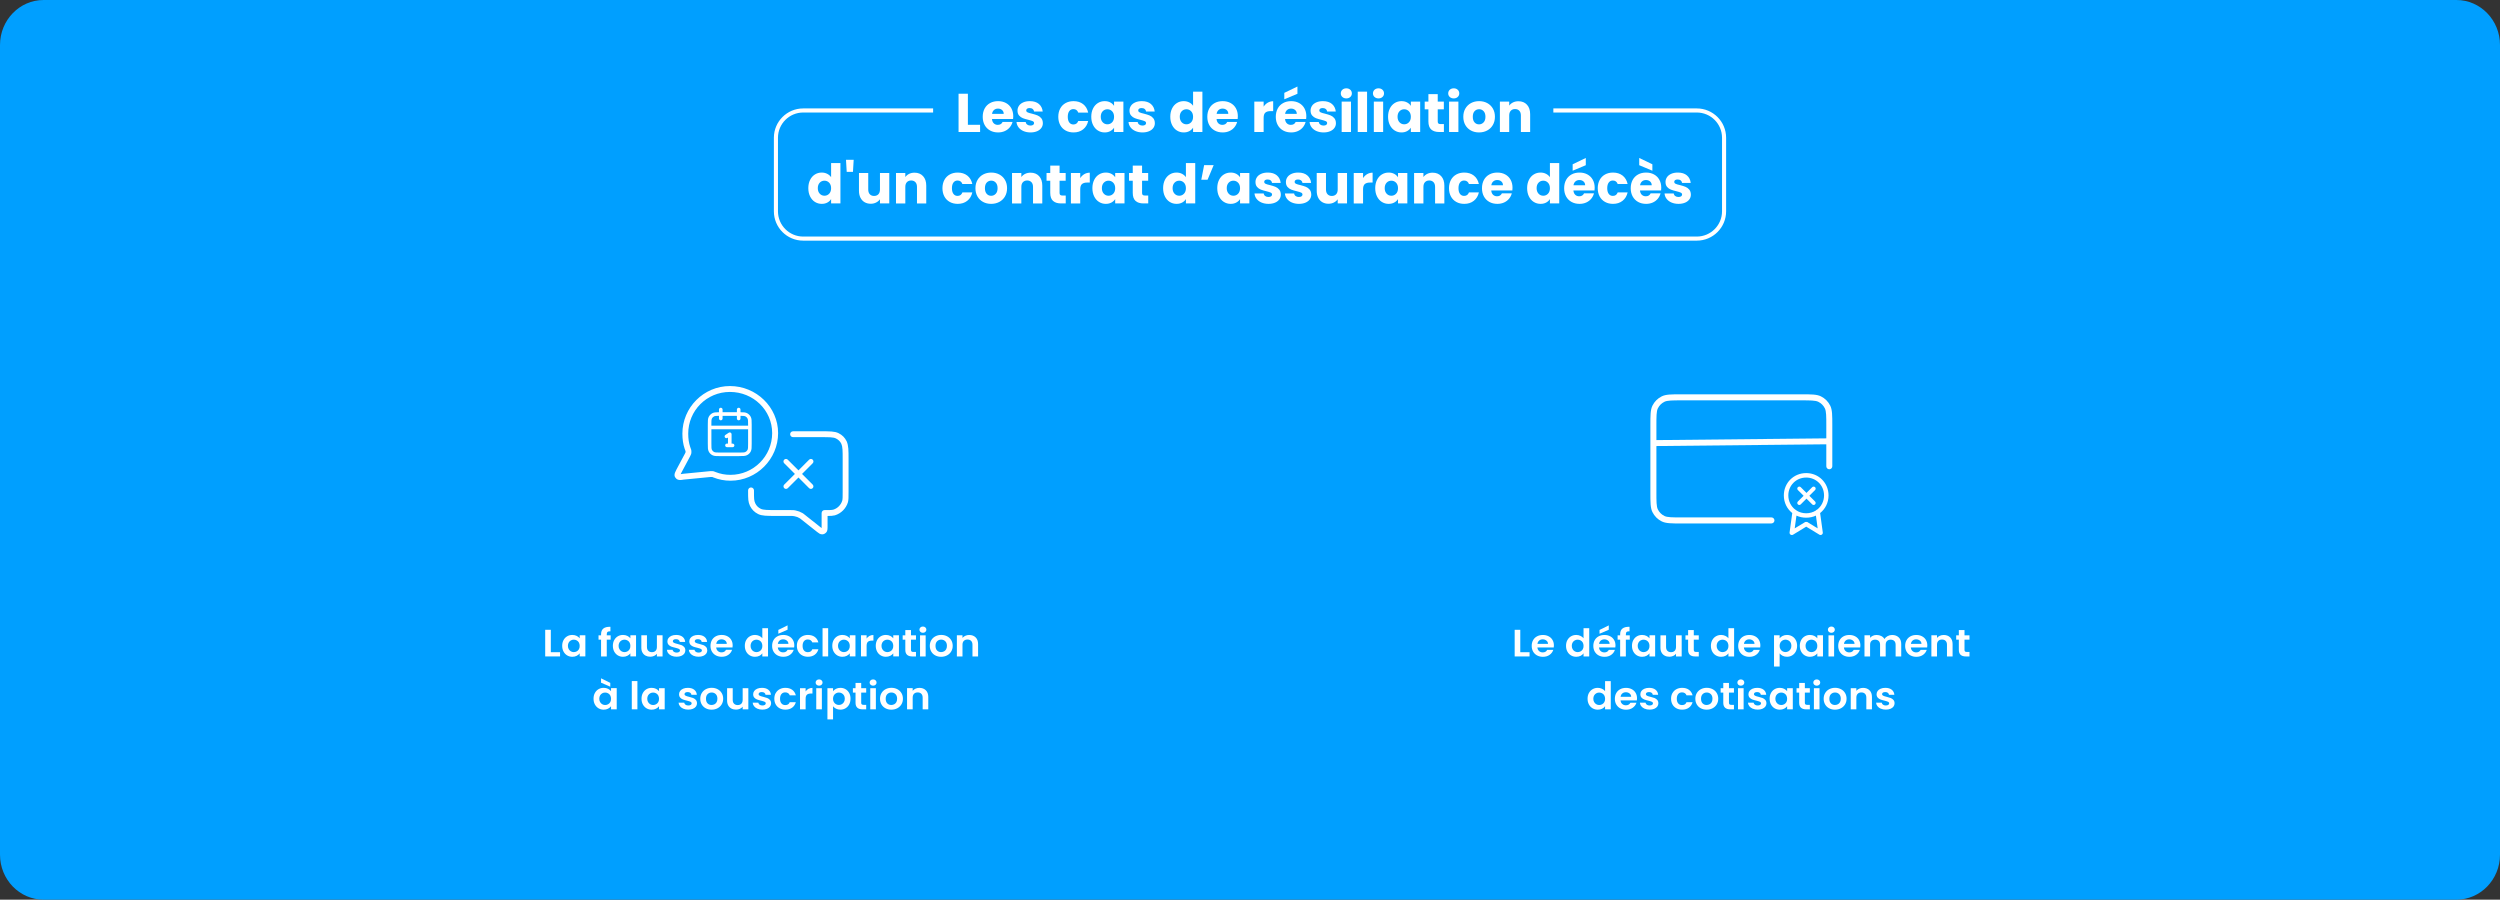 <svg width="917" height="330" viewBox="0 0 917 330" fill="none" xmlns="http://www.w3.org/2000/svg">
<rect x="0" y="0" width="917" height="330" fill="#333333" stroke="none"/>
<g clip-path="url(#clip0_2063_1797)">
<path d="M16 0H901C909.84 0 917 7.39 917 16.51V313.49C917 322.61 909.84 330 901 330H16C7.16 330 0 322.61 0 313.49V16.51C0 7.39 7.16 0 16 0Z" fill="#009FFF"/>
<path d="M202.04 239.228H205.43V240.778H199.98V231.008H202.04V239.228Z" fill="white"/>
<path d="M206.701 234.788C207.031 234.178 207.481 233.718 208.041 233.388C208.601 233.058 209.241 232.898 209.931 232.898C210.541 232.898 211.071 233.018 211.531 233.248C211.991 233.478 212.351 233.778 212.631 234.128V233.018H214.711V240.778H212.631V239.648C212.371 240.008 212.001 240.308 211.531 240.548C211.061 240.788 210.521 240.908 209.921 240.908C209.231 240.908 208.601 240.738 208.041 240.408C207.471 240.068 207.031 239.598 206.701 238.988C206.371 238.378 206.211 237.678 206.211 236.878C206.211 236.078 206.381 235.398 206.701 234.788ZM212.341 235.678C212.141 235.338 211.881 235.078 211.541 234.898C211.211 234.718 210.851 234.628 210.461 234.628C210.071 234.628 209.721 234.718 209.401 234.898C209.081 235.078 208.811 235.338 208.611 235.678C208.411 236.018 208.311 236.418 208.311 236.888C208.311 237.358 208.411 237.768 208.611 238.108C208.811 238.458 209.081 238.728 209.411 238.918C209.741 239.108 210.091 239.198 210.461 239.198C210.831 239.198 211.201 239.108 211.541 238.928C211.871 238.748 212.141 238.488 212.341 238.148C212.541 237.808 212.631 237.398 212.631 236.918C212.631 236.438 212.531 236.038 212.341 235.688V235.678Z" fill="white"/>
<path d="M223.991 234.639H222.561V240.789H220.471V234.639H219.541V233.029H220.471V232.639C220.471 231.689 220.761 230.989 221.321 230.539C221.891 230.089 222.751 229.879 223.901 229.909V231.559C223.401 231.559 223.051 231.629 222.851 231.799C222.651 231.969 222.561 232.269 222.561 232.709V233.029H223.991V234.639Z" fill="white"/>
<path d="M225.291 234.788C225.621 234.178 226.071 233.718 226.631 233.388C227.201 233.058 227.831 232.898 228.521 232.898C229.131 232.898 229.661 233.018 230.121 233.248C230.581 233.478 230.941 233.778 231.221 234.128V233.018H233.301V240.778H231.221V239.648C230.951 240.008 230.591 240.308 230.121 240.548C229.651 240.788 229.121 240.908 228.511 240.908C227.821 240.908 227.201 240.738 226.631 240.408C226.071 240.068 225.621 239.598 225.291 238.988C224.961 238.378 224.801 237.678 224.801 236.878C224.801 236.078 224.961 235.398 225.291 234.788ZM230.931 235.678C230.731 235.338 230.471 235.078 230.131 234.898C229.801 234.718 229.441 234.628 229.051 234.628C228.661 234.628 228.311 234.718 227.991 234.898C227.671 235.078 227.401 235.338 227.201 235.678C227.001 236.018 226.901 236.418 226.901 236.888C226.901 237.358 227.001 237.768 227.201 238.108C227.401 238.458 227.671 238.728 228.001 238.918C228.331 239.108 228.681 239.198 229.051 239.198C229.421 239.198 229.791 239.108 230.131 238.928C230.461 238.748 230.731 238.488 230.931 238.148C231.131 237.808 231.221 237.398 231.221 236.918C231.221 236.438 231.121 236.038 230.931 235.688V235.678Z" fill="white"/>
<path d="M243.03 233.027V240.787H240.95V239.807C240.68 240.147 240.34 240.407 239.91 240.597C239.48 240.787 239.02 240.887 238.52 240.887C237.88 240.887 237.32 240.757 236.82 240.497C236.33 240.237 235.94 239.867 235.66 239.367C235.38 238.867 235.24 238.277 235.24 237.577V233.027H237.3V237.297C237.3 237.917 237.46 238.387 237.79 238.717C238.12 239.047 238.56 239.217 239.12 239.217C239.68 239.217 240.14 239.047 240.46 238.717C240.78 238.387 240.95 237.907 240.95 237.297V233.027H243.03Z" fill="white"/>
<path d="M246.391 240.568C245.861 240.338 245.441 240.028 245.131 239.638C244.821 239.248 244.651 238.808 244.621 238.338H246.701C246.741 238.638 246.891 238.888 247.161 239.078C247.431 239.268 247.771 239.368 248.171 239.368C248.571 239.368 248.871 239.298 249.091 239.148C249.311 238.998 249.421 238.808 249.421 238.578C249.421 238.328 249.291 238.138 249.011 238.008C248.731 237.878 248.311 237.748 247.721 237.598C247.111 237.458 246.611 237.318 246.221 237.168C245.831 237.018 245.501 236.788 245.221 236.478C244.941 236.168 244.801 235.758 244.801 235.228C244.801 234.798 244.931 234.408 245.191 234.048C245.451 233.698 245.821 233.418 246.311 233.208C246.801 232.998 247.371 232.898 248.031 232.898C249.001 232.898 249.781 233.128 250.361 233.588C250.941 234.048 251.261 234.668 251.321 235.458H249.341C249.311 235.148 249.171 234.908 248.931 234.718C248.691 234.538 248.371 234.448 247.961 234.448C247.591 234.448 247.301 234.518 247.101 234.648C246.901 234.778 246.801 234.958 246.801 235.198C246.801 235.458 246.941 235.658 247.211 235.788C247.491 235.928 247.911 236.058 248.491 236.198C249.081 236.338 249.571 236.488 249.951 236.628C250.331 236.778 250.661 237.008 250.951 237.318C251.231 237.628 251.371 238.048 251.381 238.558C251.381 239.008 251.251 239.408 250.991 239.758C250.731 240.108 250.361 240.388 249.871 240.588C249.381 240.788 248.821 240.888 248.171 240.888C247.521 240.888 246.901 240.778 246.371 240.548L246.391 240.568Z" fill="white"/>
<path d="M254.43 240.568C253.9 240.338 253.48 240.028 253.17 239.638C252.86 239.248 252.69 238.808 252.66 238.338H254.74C254.78 238.638 254.93 238.888 255.2 239.078C255.47 239.278 255.81 239.368 256.21 239.368C256.61 239.368 256.91 239.298 257.13 239.148C257.35 238.998 257.46 238.808 257.46 238.578C257.46 238.328 257.32 238.138 257.05 238.008C256.78 237.878 256.35 237.748 255.76 237.598C255.15 237.458 254.65 237.318 254.26 237.168C253.87 237.018 253.54 236.788 253.26 236.478C252.98 236.168 252.84 235.758 252.84 235.228C252.84 234.798 252.97 234.408 253.23 234.048C253.49 233.698 253.86 233.418 254.35 233.208C254.84 232.998 255.41 232.898 256.07 232.898C257.04 232.898 257.82 233.128 258.4 233.588C258.98 234.048 259.3 234.668 259.36 235.458H257.38C257.35 235.148 257.22 234.908 256.97 234.718C256.73 234.538 256.41 234.448 256 234.448C255.63 234.448 255.34 234.518 255.14 234.648C254.94 234.778 254.84 234.958 254.84 235.198C254.84 235.458 254.98 235.658 255.25 235.788C255.53 235.928 255.95 236.058 256.53 236.198C257.12 236.338 257.61 236.488 257.99 236.628C258.37 236.778 258.7 237.008 258.99 237.318C259.27 237.628 259.41 238.048 259.43 238.558C259.43 239.008 259.3 239.408 259.04 239.758C258.78 240.108 258.41 240.388 257.92 240.588C257.43 240.788 256.87 240.888 256.22 240.888C255.57 240.888 254.95 240.778 254.42 240.548L254.43 240.568Z" fill="white"/>
<path d="M268.671 237.488H262.701C262.751 238.048 262.961 238.488 263.321 238.808C263.681 239.128 264.131 239.288 264.661 239.288C265.431 239.288 265.971 238.978 266.301 238.348H268.531C268.291 239.098 267.841 239.708 267.171 240.188C266.501 240.668 265.681 240.908 264.711 240.908C263.921 240.908 263.221 240.738 262.591 240.408C261.971 240.078 261.481 239.608 261.131 238.998C260.781 238.388 260.611 237.688 260.611 236.898C260.611 236.108 260.781 235.388 261.131 234.788C261.471 234.178 261.961 233.718 262.571 233.388C263.181 233.058 263.901 232.898 264.711 232.898C265.521 232.898 266.181 233.058 266.801 233.378C267.421 233.698 267.891 234.148 268.231 234.728C268.571 235.308 268.741 235.978 268.741 236.738C268.741 237.018 268.721 237.268 268.681 237.498L268.671 237.488ZM266.591 236.178C266.591 235.678 266.391 235.268 266.021 234.968C265.651 234.668 265.191 234.508 264.651 234.508C264.141 234.508 263.711 234.658 263.361 234.948C263.011 235.238 262.801 235.648 262.721 236.178H266.601H266.591Z" fill="white"/>
<path d="M273.701 234.79C274.031 234.18 274.481 233.72 275.051 233.39C275.621 233.06 276.251 232.9 276.951 232.9C277.481 232.9 277.991 233.01 278.471 233.23C278.951 233.45 279.341 233.74 279.621 234.11V230.43H281.711V240.79H279.621V239.64C279.361 240.02 279.011 240.33 278.541 240.56C278.081 240.79 277.541 240.91 276.931 240.91C276.241 240.91 275.611 240.74 275.041 240.41C274.471 240.07 274.021 239.6 273.691 238.99C273.361 238.38 273.201 237.68 273.201 236.88C273.201 236.08 273.361 235.4 273.691 234.79H273.701ZM279.341 235.68C279.141 235.34 278.881 235.08 278.541 234.9C278.211 234.72 277.851 234.63 277.461 234.63C277.071 234.63 276.721 234.72 276.401 234.9C276.081 235.08 275.811 235.34 275.611 235.68C275.411 236.02 275.311 236.42 275.311 236.89C275.311 237.36 275.411 237.77 275.611 238.11C275.811 238.46 276.081 238.73 276.411 238.92C276.741 239.11 277.091 239.2 277.461 239.2C277.831 239.2 278.201 239.11 278.541 238.93C278.871 238.75 279.141 238.49 279.341 238.15C279.541 237.81 279.631 237.4 279.631 236.92C279.631 236.44 279.531 236.04 279.341 235.69V235.68Z" fill="white"/>
<path d="M291.271 237.489H285.301C285.351 238.049 285.551 238.489 285.921 238.809C286.281 239.129 286.731 239.289 287.261 239.289C288.031 239.289 288.571 238.979 288.901 238.349H291.131C290.891 239.099 290.441 239.709 289.771 240.189C289.101 240.669 288.281 240.909 287.311 240.909C286.521 240.909 285.821 240.739 285.191 240.409C284.571 240.079 284.081 239.609 283.731 238.999C283.381 238.389 283.211 237.689 283.211 236.899C283.211 236.109 283.381 235.389 283.731 234.789C284.071 234.179 284.561 233.719 285.181 233.389C285.801 233.059 286.511 232.899 287.321 232.899C288.131 232.899 288.791 233.059 289.411 233.379C290.031 233.699 290.501 234.149 290.841 234.729C291.181 235.309 291.351 235.979 291.351 236.739C291.351 237.019 291.331 237.269 291.291 237.499L291.271 237.489ZM289.191 236.179C289.191 235.679 288.991 235.269 288.611 234.969C288.231 234.669 287.781 234.509 287.241 234.509C286.731 234.509 286.301 234.659 285.951 234.949C285.601 235.239 285.391 235.649 285.311 236.179H289.191ZM288.881 230.979L285.491 232.449V231.049L288.881 229.379V230.979Z" fill="white"/>
<path d="M292.821 234.798C293.161 234.198 293.641 233.728 294.251 233.398C294.861 233.068 295.561 232.898 296.341 232.898C297.351 232.898 298.191 233.138 298.851 233.618C299.511 234.098 299.961 234.778 300.181 235.638H297.951C297.831 235.298 297.631 235.038 297.351 234.848C297.071 234.658 296.721 234.558 296.311 234.558C295.721 234.558 295.251 234.758 294.911 235.168C294.571 235.578 294.391 236.148 294.391 236.898C294.391 237.648 294.561 238.208 294.911 238.608C295.251 239.018 295.721 239.218 296.311 239.218C297.141 239.218 297.691 238.868 297.951 238.158H300.181C299.951 238.998 299.511 239.668 298.841 240.158C298.171 240.658 297.341 240.898 296.331 240.898C295.541 240.898 294.851 240.728 294.241 240.398C293.631 240.068 293.151 239.598 292.811 238.998C292.471 238.398 292.291 237.698 292.291 236.888C292.291 236.078 292.461 235.388 292.811 234.778L292.821 234.798Z" fill="white"/>
<path d="M303.771 230.418V240.778H301.711V230.418H303.771Z" fill="white"/>
<path d="M305.771 234.788C306.101 234.178 306.551 233.718 307.111 233.388C307.681 233.058 308.311 232.898 309.001 232.898C309.611 232.898 310.141 233.018 310.601 233.248C311.061 233.478 311.421 233.778 311.701 234.128V233.018H313.781V240.778H311.701V239.648C311.431 240.008 311.071 240.308 310.601 240.548C310.131 240.788 309.601 240.908 308.991 240.908C308.301 240.908 307.681 240.738 307.111 240.408C306.551 240.068 306.101 239.598 305.771 238.988C305.441 238.378 305.281 237.678 305.281 236.878C305.281 236.078 305.441 235.398 305.771 234.788ZM311.411 235.678C311.211 235.338 310.951 235.078 310.611 234.898C310.281 234.718 309.921 234.628 309.531 234.628C309.141 234.628 308.791 234.718 308.471 234.898C308.151 235.078 307.881 235.338 307.681 235.678C307.481 236.018 307.381 236.418 307.381 236.888C307.381 237.358 307.481 237.768 307.681 238.108C307.881 238.458 308.151 238.728 308.481 238.918C308.811 239.108 309.161 239.198 309.531 239.198C309.901 239.198 310.271 239.108 310.611 238.928C310.941 238.748 311.211 238.488 311.411 238.148C311.611 237.808 311.701 237.398 311.701 236.918C311.701 236.438 311.601 236.038 311.411 235.688V235.678Z" fill="white"/>
<path d="M318.901 233.268C319.331 233.038 319.821 232.918 320.371 232.918V234.978H319.831C319.181 234.978 318.691 235.128 318.361 235.408C318.031 235.698 317.871 236.198 317.871 236.918V240.778H315.811V233.018H317.871V234.218C318.141 233.808 318.481 233.488 318.911 233.248L318.901 233.268Z" fill="white"/>
<path d="M321.72 234.788C322.05 234.178 322.5 233.718 323.06 233.388C323.62 233.058 324.26 232.898 324.95 232.898C325.56 232.898 326.09 233.018 326.55 233.248C327.01 233.478 327.37 233.778 327.65 234.128V233.018H329.73V240.778H327.65V239.648C327.39 240.008 327.02 240.308 326.55 240.548C326.08 240.788 325.54 240.908 324.94 240.908C324.25 240.908 323.62 240.738 323.06 240.408C322.49 240.068 322.05 239.598 321.72 238.988C321.39 238.378 321.23 237.678 321.23 236.878C321.23 236.078 321.4 235.398 321.72 234.788ZM327.36 235.678C327.16 235.338 326.9 235.078 326.56 234.898C326.23 234.718 325.87 234.628 325.48 234.628C325.09 234.628 324.74 234.718 324.42 234.898C324.1 235.078 323.83 235.338 323.63 235.678C323.43 236.018 323.33 236.418 323.33 236.888C323.33 237.358 323.43 237.768 323.63 238.108C323.83 238.458 324.1 238.728 324.43 238.918C324.76 239.108 325.11 239.198 325.48 239.198C325.85 239.198 326.22 239.108 326.56 238.928C326.89 238.748 327.16 238.488 327.36 238.148C327.56 237.808 327.65 237.398 327.65 236.918C327.65 236.438 327.55 236.038 327.36 235.688V235.678Z" fill="white"/>
<path d="M334.15 234.639V238.389C334.15 238.649 334.22 238.839 334.35 238.959C334.48 239.079 334.71 239.139 335.02 239.139H335.98V240.789H334.68C332.94 240.789 332.07 239.989 332.07 238.379V234.639H331.1V233.029H332.07V231.109H334.15V233.029H335.98V234.639H334.15Z" fill="white"/>
<path d="M337.61 231.779C337.37 231.559 337.25 231.289 337.25 230.959C337.25 230.629 337.37 230.359 337.61 230.139C337.85 229.919 338.15 229.809 338.52 229.809C338.89 229.809 339.19 229.919 339.43 230.139C339.67 230.359 339.79 230.629 339.79 230.959C339.79 231.289 339.67 231.559 339.43 231.779C339.19 231.999 338.89 232.109 338.52 232.109C338.15 232.109 337.85 231.999 337.61 231.779ZM339.53 233.029V240.789H337.47V233.029H339.53Z" fill="white"/>
<path d="M343.071 240.411C342.441 240.081 341.951 239.611 341.591 239.001C341.231 238.391 341.051 237.691 341.051 236.901C341.051 236.111 341.231 235.411 341.601 234.801C341.971 234.191 342.471 233.721 343.111 233.391C343.751 233.061 344.461 232.891 345.251 232.891C346.041 232.891 346.751 233.061 347.391 233.391C348.031 233.721 348.531 234.191 348.901 234.801C349.271 235.411 349.451 236.111 349.451 236.901C349.451 237.691 349.261 238.391 348.881 239.001C348.501 239.611 347.991 240.081 347.351 240.411C346.711 240.741 345.991 240.911 345.191 240.911C344.391 240.911 343.701 240.741 343.071 240.411ZM346.251 238.941C346.581 238.771 346.841 238.511 347.041 238.161C347.241 237.811 347.331 237.391 347.331 236.901C347.331 236.161 347.131 235.601 346.721 235.201C346.311 234.801 345.811 234.611 345.221 234.611C344.631 234.611 344.141 234.811 343.741 235.201C343.341 235.601 343.141 236.161 343.141 236.901C343.141 237.641 343.331 238.201 343.721 238.601C344.111 239.001 344.601 239.191 345.191 239.191C345.561 239.191 345.911 239.101 346.241 238.931L346.251 238.941Z" fill="white"/>
<path d="M357.86 233.79C358.46 234.37 358.76 235.19 358.76 236.23V240.78H356.7V236.5C356.7 235.88 356.54 235.41 356.21 235.08C355.89 234.75 355.44 234.58 354.88 234.58C354.32 234.58 353.86 234.75 353.53 235.08C353.2 235.41 353.04 235.89 353.04 236.5V240.78H350.98V233.02H353.04V233.99C353.31 233.65 353.67 233.39 354.09 233.2C354.52 233.01 354.99 232.91 355.5 232.91C356.47 232.91 357.26 233.2 357.86 233.79Z" fill="white"/>
<path d="M218.201 254.189C218.531 253.579 218.981 253.119 219.541 252.789C220.111 252.459 220.741 252.299 221.431 252.299C222.041 252.299 222.571 252.419 223.031 252.649C223.491 252.879 223.851 253.179 224.131 253.529V252.419H226.211V260.179H224.131V259.049C223.861 259.409 223.501 259.709 223.031 259.949C222.561 260.189 222.031 260.309 221.421 260.309C220.731 260.309 220.111 260.139 219.541 259.809C218.981 259.469 218.531 258.999 218.201 258.389C217.871 257.779 217.711 257.079 217.711 256.279C217.711 255.479 217.871 254.799 218.201 254.189ZM223.841 255.079C223.641 254.739 223.381 254.479 223.041 254.299C222.711 254.119 222.351 254.029 221.961 254.029C221.571 254.029 221.221 254.119 220.901 254.299C220.581 254.479 220.311 254.739 220.111 255.079C219.911 255.419 219.811 255.819 219.811 256.289C219.811 256.759 219.911 257.169 220.111 257.509C220.311 257.859 220.581 258.129 220.911 258.319C221.241 258.509 221.591 258.599 221.961 258.599C222.331 258.599 222.701 258.509 223.041 258.329C223.371 258.149 223.641 257.889 223.841 257.549C224.041 257.209 224.131 256.799 224.131 256.319C224.131 255.839 224.031 255.439 223.841 255.089V255.079ZM223.851 250.479V251.879L220.461 250.409V248.809L223.851 250.479Z" fill="white"/>
<path d="M233.8 249.82V260.18H231.74V249.82H233.8Z" fill="white"/>
<path d="M235.801 254.191C236.131 253.581 236.581 253.121 237.141 252.791C237.711 252.461 238.341 252.301 239.031 252.301C239.641 252.301 240.171 252.421 240.631 252.651C241.091 252.881 241.451 253.181 241.731 253.531V252.421H243.811V260.181H241.731V259.051C241.461 259.411 241.101 259.711 240.631 259.951C240.161 260.191 239.631 260.311 239.021 260.311C238.331 260.311 237.711 260.141 237.141 259.811C236.581 259.471 236.131 259.001 235.801 258.391C235.471 257.781 235.311 257.081 235.311 256.281C235.311 255.481 235.471 254.801 235.801 254.191ZM241.441 255.081C241.241 254.741 240.981 254.481 240.641 254.301C240.311 254.121 239.951 254.031 239.561 254.031C239.171 254.031 238.821 254.121 238.501 254.301C238.181 254.481 237.911 254.741 237.711 255.081C237.511 255.421 237.411 255.821 237.411 256.291C237.411 256.761 237.511 257.171 237.711 257.511C237.911 257.861 238.181 258.131 238.511 258.321C238.841 258.511 239.191 258.601 239.561 258.601C239.931 258.601 240.301 258.511 240.641 258.331C240.971 258.151 241.241 257.891 241.441 257.551C241.641 257.211 241.731 256.801 241.731 256.321C241.731 255.841 241.631 255.441 241.441 255.091V255.081Z" fill="white"/>
<path d="M250.67 259.971C250.14 259.741 249.72 259.431 249.41 259.041C249.1 258.651 248.93 258.211 248.9 257.741H250.98C251.02 258.041 251.17 258.291 251.44 258.481C251.71 258.671 252.05 258.771 252.45 258.771C252.85 258.771 253.15 258.701 253.37 258.551C253.59 258.401 253.7 258.211 253.7 257.981C253.7 257.731 253.57 257.541 253.29 257.411C253.01 257.281 252.59 257.151 252 257.001C251.39 256.861 250.89 256.721 250.5 256.571C250.11 256.421 249.78 256.191 249.5 255.881C249.22 255.571 249.08 255.161 249.08 254.631C249.08 254.201 249.21 253.811 249.47 253.451C249.73 253.101 250.1 252.821 250.59 252.611C251.08 252.401 251.65 252.301 252.31 252.301C253.28 252.301 254.06 252.531 254.64 252.991C255.22 253.451 255.54 254.071 255.6 254.861H253.62C253.59 254.551 253.45 254.311 253.21 254.121C252.97 253.941 252.65 253.851 252.24 253.851C251.87 253.851 251.58 253.921 251.38 254.051C251.18 254.181 251.08 254.361 251.08 254.601C251.08 254.861 251.22 255.061 251.49 255.191C251.77 255.331 252.19 255.461 252.77 255.601C253.36 255.741 253.85 255.891 254.23 256.031C254.61 256.181 254.94 256.411 255.23 256.721C255.51 257.031 255.65 257.451 255.66 257.961C255.66 258.411 255.53 258.811 255.27 259.161C255.01 259.511 254.64 259.791 254.15 259.991C253.66 260.191 253.1 260.291 252.45 260.291C251.8 260.291 251.18 260.181 250.65 259.951L250.67 259.971Z" fill="white"/>
<path d="M258.881 259.809C258.251 259.479 257.761 259.009 257.401 258.399C257.041 257.789 256.861 257.089 256.861 256.299C256.861 255.509 257.041 254.809 257.411 254.199C257.781 253.589 258.281 253.119 258.921 252.789C259.561 252.459 260.271 252.289 261.061 252.289C261.851 252.289 262.561 252.459 263.201 252.789C263.841 253.119 264.341 253.589 264.711 254.199C265.081 254.809 265.261 255.509 265.261 256.299C265.261 257.089 265.071 257.789 264.691 258.399C264.311 259.009 263.801 259.479 263.161 259.809C262.521 260.139 261.801 260.309 261.001 260.309C260.201 260.309 259.511 260.139 258.881 259.809ZM262.061 258.339C262.391 258.169 262.651 257.909 262.851 257.559C263.051 257.209 263.141 256.789 263.141 256.299C263.141 255.559 262.941 254.999 262.531 254.599C262.121 254.199 261.621 254.009 261.031 254.009C260.441 254.009 259.951 254.209 259.551 254.599C259.151 254.999 258.951 255.559 258.951 256.299C258.951 257.039 259.141 257.599 259.531 257.999C259.921 258.399 260.411 258.589 261.001 258.589C261.371 258.589 261.721 258.499 262.051 258.329L262.061 258.339Z" fill="white"/>
<path d="M274.491 252.43V260.19H272.411V259.21C272.141 259.55 271.801 259.81 271.371 260C270.941 260.19 270.481 260.29 269.981 260.29C269.341 260.29 268.781 260.16 268.281 259.9C267.791 259.64 267.401 259.27 267.121 258.77C266.841 258.27 266.701 257.68 266.701 256.98V252.43H268.761V256.7C268.761 257.32 268.921 257.79 269.251 258.12C269.581 258.45 270.021 258.62 270.581 258.62C271.141 258.62 271.601 258.45 271.921 258.12C272.241 257.79 272.411 257.31 272.411 256.7V252.43H274.491Z" fill="white"/>
<path d="M277.85 259.971C277.32 259.741 276.9 259.431 276.59 259.041C276.28 258.651 276.11 258.211 276.08 257.741H278.16C278.2 258.041 278.35 258.291 278.62 258.481C278.89 258.671 279.23 258.771 279.63 258.771C280.03 258.771 280.33 258.701 280.55 258.551C280.77 258.401 280.88 258.211 280.88 257.981C280.88 257.731 280.75 257.541 280.47 257.411C280.19 257.281 279.77 257.151 279.18 257.001C278.57 256.861 278.07 256.721 277.68 256.571C277.29 256.421 276.96 256.191 276.68 255.881C276.4 255.571 276.26 255.161 276.26 254.631C276.26 254.201 276.39 253.811 276.65 253.451C276.91 253.101 277.28 252.821 277.77 252.611C278.26 252.401 278.83 252.301 279.49 252.301C280.46 252.301 281.24 252.531 281.82 252.991C282.4 253.451 282.72 254.071 282.78 254.861H280.8C280.77 254.551 280.63 254.311 280.39 254.121C280.15 253.941 279.83 253.851 279.42 253.851C279.05 253.851 278.76 253.921 278.56 254.051C278.36 254.181 278.26 254.361 278.26 254.601C278.26 254.861 278.4 255.061 278.67 255.191C278.95 255.331 279.37 255.461 279.95 255.601C280.54 255.741 281.03 255.891 281.41 256.031C281.79 256.181 282.12 256.411 282.41 256.721C282.69 257.031 282.83 257.451 282.84 257.961C282.84 258.411 282.71 258.811 282.45 259.161C282.19 259.511 281.82 259.791 281.33 259.991C280.84 260.191 280.28 260.291 279.63 260.291C278.98 260.291 278.36 260.181 277.83 259.951L277.85 259.971Z" fill="white"/>
<path d="M284.55 254.201C284.89 253.601 285.37 253.131 285.98 252.801C286.59 252.471 287.29 252.301 288.07 252.301C289.08 252.301 289.92 252.541 290.58 253.021C291.24 253.501 291.69 254.181 291.91 255.041H289.68C289.56 254.701 289.36 254.441 289.08 254.251C288.8 254.061 288.45 253.961 288.04 253.961C287.45 253.961 286.98 254.161 286.64 254.571C286.3 254.981 286.12 255.551 286.12 256.301C286.12 257.051 286.29 257.611 286.64 258.011C286.98 258.421 287.45 258.621 288.04 258.621C288.87 258.621 289.42 258.271 289.68 257.561H291.91C291.68 258.401 291.24 259.071 290.57 259.561C289.9 260.061 289.07 260.301 288.06 260.301C287.27 260.301 286.58 260.131 285.97 259.801C285.36 259.471 284.88 259.001 284.54 258.401C284.2 257.801 284.02 257.101 284.02 256.291C284.02 255.481 284.19 254.791 284.54 254.181L284.55 254.201Z" fill="white"/>
<path d="M296.541 252.67C296.971 252.44 297.461 252.32 298.011 252.32V254.38H297.461C296.811 254.38 296.321 254.53 295.991 254.81C295.661 255.1 295.501 255.6 295.501 256.32V260.18H293.441V252.42H295.501V253.62C295.771 253.21 296.111 252.89 296.541 252.65V252.67Z" fill="white"/>
<path d="M299.53 251.177C299.29 250.957 299.17 250.687 299.17 250.357C299.17 250.027 299.29 249.757 299.53 249.537C299.77 249.317 300.07 249.207 300.44 249.207C300.81 249.207 301.11 249.317 301.35 249.537C301.59 249.757 301.71 250.027 301.71 250.357C301.71 250.687 301.59 250.957 301.35 251.177C301.11 251.397 300.81 251.507 300.44 251.507C300.07 251.507 299.77 251.397 299.53 251.177ZM301.46 252.427V260.187H299.4V252.427H301.46Z" fill="white"/>
<path d="M306.65 252.661C307.12 252.421 307.65 252.301 308.25 252.301C308.95 252.301 309.58 252.461 310.14 252.791C310.7 253.121 311.15 253.581 311.48 254.181C311.81 254.781 311.97 255.481 311.97 256.271C311.97 257.061 311.8 257.771 311.48 258.381C311.16 258.991 310.7 259.461 310.14 259.801C309.57 260.141 308.94 260.301 308.25 260.301C307.65 260.301 307.12 260.181 306.67 259.951C306.21 259.721 305.84 259.421 305.56 259.071V263.871H303.5V252.421H305.56V253.541C305.83 253.191 306.19 252.891 306.66 252.651L306.65 252.661ZM309.57 255.071C309.37 254.731 309.1 254.471 308.77 254.291C308.44 254.111 308.08 254.021 307.7 254.021C307.32 254.021 306.98 254.111 306.65 254.291C306.32 254.471 306.06 254.741 305.85 255.081C305.65 255.431 305.55 255.831 305.55 256.301C305.55 256.771 305.65 257.171 305.85 257.521C306.05 257.871 306.32 258.131 306.65 258.311C306.98 258.491 307.33 258.581 307.7 258.581C308.07 258.581 308.44 258.491 308.77 258.301C309.1 258.111 309.36 257.851 309.57 257.501C309.78 257.151 309.87 256.741 309.87 256.271C309.87 255.801 309.77 255.401 309.57 255.061V255.071Z" fill="white"/>
<path d="M315.89 254.038V257.788C315.89 258.048 315.96 258.238 316.09 258.358C316.22 258.478 316.45 258.538 316.76 258.538H317.72V260.188H316.42C314.68 260.188 313.81 259.388 313.81 257.778V254.038H312.84V252.428H313.81V250.508H315.89V252.428H317.72V254.038H315.89Z" fill="white"/>
<path d="M319.34 251.177C319.1 250.957 318.98 250.687 318.98 250.357C318.98 250.027 319.1 249.757 319.34 249.537C319.58 249.317 319.88 249.207 320.25 249.207C320.62 249.207 320.92 249.317 321.16 249.537C321.4 249.757 321.52 250.027 321.52 250.357C321.52 250.687 321.4 250.957 321.16 251.177C320.92 251.397 320.62 251.507 320.25 251.507C319.88 251.507 319.58 251.397 319.34 251.177ZM321.27 252.427V260.187H319.21V252.427H321.27Z" fill="white"/>
<path d="M324.811 259.809C324.181 259.479 323.691 259.009 323.331 258.399C322.971 257.789 322.791 257.089 322.791 256.299C322.791 255.509 322.971 254.809 323.341 254.199C323.711 253.589 324.211 253.119 324.851 252.789C325.491 252.459 326.201 252.289 326.991 252.289C327.781 252.289 328.491 252.459 329.131 252.789C329.771 253.119 330.271 253.589 330.641 254.199C331.011 254.809 331.191 255.509 331.191 256.299C331.191 257.089 331.001 257.789 330.621 258.399C330.241 259.009 329.731 259.479 329.091 259.809C328.451 260.139 327.731 260.309 326.931 260.309C326.131 260.309 325.441 260.139 324.811 259.809ZM327.981 258.339C328.311 258.169 328.571 257.909 328.771 257.559C328.971 257.209 329.061 256.789 329.061 256.299C329.061 255.559 328.861 254.999 328.451 254.599C328.041 254.199 327.541 254.009 326.951 254.009C326.361 254.009 325.871 254.209 325.471 254.599C325.071 254.999 324.871 255.559 324.871 256.299C324.871 257.039 325.061 257.599 325.451 257.999C325.841 258.399 326.331 258.589 326.921 258.589C327.291 258.589 327.641 258.499 327.971 258.329L327.981 258.339Z" fill="white"/>
<path d="M339.591 253.189C340.191 253.769 340.491 254.589 340.491 255.629V260.179H338.431V255.899C338.431 255.279 338.271 254.809 337.941 254.479C337.621 254.149 337.171 253.979 336.611 253.979C336.051 253.979 335.591 254.149 335.261 254.479C334.931 254.809 334.771 255.289 334.771 255.899V260.179H332.711V252.419H334.771V253.389C335.041 253.049 335.401 252.789 335.821 252.599C336.251 252.409 336.721 252.309 337.231 252.309C338.201 252.309 338.991 252.599 339.591 253.189Z" fill="white"/>
<path d="M557.65 239.232H561.04V240.782H555.58V231.012H557.64V239.232H557.65Z" fill="white"/>
<path d="M569.89 237.5H563.92C563.97 238.06 564.17 238.5 564.54 238.82C564.9 239.14 565.35 239.3 565.88 239.3C566.65 239.3 567.19 238.99 567.52 238.36H569.75C569.51 239.11 569.06 239.72 568.39 240.2C567.72 240.68 566.9 240.92 565.93 240.92C565.14 240.92 564.44 240.75 563.81 240.42C563.19 240.09 562.7 239.62 562.35 239.01C562 238.4 561.83 237.7 561.83 236.91C561.83 236.12 562 235.4 562.35 234.8C562.69 234.19 563.18 233.73 563.8 233.4C564.42 233.07 565.13 232.91 565.94 232.91C566.75 232.91 567.41 233.07 568.03 233.39C568.65 233.71 569.12 234.16 569.46 234.74C569.8 235.32 569.97 235.99 569.97 236.75C569.97 237.03 569.95 237.28 569.91 237.51L569.89 237.5ZM567.81 236.18C567.81 235.68 567.61 235.27 567.23 234.97C566.85 234.67 566.4 234.51 565.86 234.51C565.35 234.51 564.92 234.66 564.57 234.95C564.22 235.24 564.01 235.65 563.93 236.18H567.81Z" fill="white"/>
<path d="M574.92 234.79C575.25 234.18 575.7 233.72 576.27 233.39C576.84 233.06 577.48 232.9 578.17 232.9C578.7 232.9 579.21 233.01 579.69 233.23C580.17 233.45 580.56 233.74 580.84 234.11V230.43H582.93V240.79H580.84V239.64C580.58 240.02 580.23 240.33 579.76 240.56C579.3 240.79 578.76 240.91 578.15 240.91C577.46 240.91 576.83 240.74 576.26 240.41C575.69 240.07 575.24 239.6 574.91 238.99C574.58 238.38 574.42 237.68 574.42 236.88C574.42 236.08 574.59 235.4 574.91 234.79H574.92ZM580.56 235.68C580.36 235.34 580.1 235.08 579.76 234.9C579.43 234.72 579.07 234.63 578.68 234.63C578.29 234.63 577.94 234.72 577.62 234.9C577.3 235.08 577.03 235.34 576.83 235.68C576.63 236.02 576.53 236.42 576.53 236.89C576.53 237.36 576.63 237.77 576.83 238.11C577.03 238.46 577.3 238.73 577.63 238.92C577.96 239.11 578.31 239.2 578.68 239.2C579.05 239.2 579.42 239.11 579.76 238.93C580.09 238.75 580.36 238.49 580.56 238.15C580.76 237.81 580.85 237.4 580.85 236.92C580.85 236.44 580.75 236.04 580.56 235.69V235.68Z" fill="white"/>
<path d="M592.49 237.501H586.52C586.57 238.061 586.77 238.501 587.14 238.821C587.5 239.141 587.95 239.301 588.48 239.301C589.25 239.301 589.79 238.991 590.12 238.361H592.35C592.11 239.111 591.66 239.721 590.99 240.201C590.32 240.681 589.5 240.921 588.53 240.921C587.74 240.921 587.04 240.751 586.41 240.421C585.79 240.091 585.3 239.621 584.95 239.011C584.6 238.401 584.43 237.701 584.43 236.911C584.43 236.121 584.6 235.401 584.95 234.801C585.29 234.191 585.78 233.731 586.39 233.401C587 233.071 587.72 232.911 588.53 232.911C589.34 232.911 590 233.071 590.62 233.391C591.24 233.711 591.71 234.161 592.05 234.741C592.39 235.321 592.56 235.991 592.56 236.751C592.56 237.031 592.54 237.281 592.5 237.511L592.49 237.501ZM590.41 236.181C590.41 235.681 590.21 235.271 589.83 234.971C589.46 234.671 589 234.511 588.46 234.511C587.95 234.511 587.52 234.661 587.17 234.951C586.82 235.241 586.61 235.651 586.53 236.181H590.41ZM590.1 230.991L586.71 232.461V231.061L590.1 229.391V230.991Z" fill="white"/>
<path d="M597.79 234.639H596.36V240.789H594.27V234.639H593.34V233.029H594.27V232.639C594.27 231.689 594.56 230.989 595.13 230.539C595.7 230.089 596.56 229.879 597.71 229.909V231.559C597.21 231.559 596.86 231.629 596.66 231.799C596.46 231.969 596.37 232.269 596.37 232.709V233.029H597.8V234.639H597.79Z" fill="white"/>
<path d="M599.099 234.792C599.429 234.182 599.879 233.722 600.439 233.392C600.999 233.062 601.639 232.902 602.329 232.902C602.939 232.902 603.469 233.022 603.929 233.252C604.389 233.482 604.749 233.782 605.029 234.132V233.022H607.109V240.782H605.029V239.652C604.759 240.012 604.399 240.312 603.929 240.552C603.459 240.792 602.929 240.912 602.319 240.912C601.629 240.912 601.009 240.742 600.439 240.412C599.869 240.072 599.429 239.602 599.099 238.992C598.769 238.382 598.609 237.682 598.609 236.882C598.609 236.082 598.779 235.402 599.099 234.792ZM604.739 235.682C604.539 235.342 604.279 235.082 603.939 234.902C603.609 234.722 603.249 234.632 602.859 234.632C602.469 234.632 602.119 234.722 601.799 234.902C601.479 235.082 601.209 235.342 601.009 235.682C600.809 236.022 600.709 236.422 600.709 236.892C600.709 237.362 600.809 237.772 601.009 238.112C601.209 238.462 601.479 238.732 601.809 238.922C602.139 239.112 602.489 239.202 602.859 239.202C603.229 239.202 603.599 239.112 603.939 238.932C604.269 238.752 604.539 238.492 604.739 238.152C604.939 237.812 605.029 237.402 605.029 236.922C605.029 236.442 604.929 236.042 604.739 235.692V235.682Z" fill="white"/>
<path d="M616.841 233.031V240.791H614.761V239.811C614.501 240.151 614.151 240.411 613.721 240.601C613.291 240.791 612.831 240.891 612.331 240.891C611.691 240.891 611.131 240.761 610.631 240.501C610.141 240.241 609.751 239.871 609.471 239.371C609.191 238.871 609.051 238.281 609.051 237.581V233.031H611.111V237.301C611.111 237.921 611.271 238.391 611.601 238.721C611.921 239.051 612.371 239.221 612.931 239.221C613.491 239.221 613.951 239.051 614.271 238.721C614.591 238.391 614.761 237.911 614.761 237.301V233.031H616.841Z" fill="white"/>
<path d="M621.281 234.639V238.389C621.281 238.649 621.35 238.839 621.48 238.959C621.61 239.079 621.841 239.139 622.151 239.139H623.11V240.789H621.81C620.07 240.789 619.201 239.989 619.201 238.379V234.639H618.23V233.029H619.201V231.109H621.281V233.029H623.11V234.639H621.281Z" fill="white"/>
<path d="M628.061 234.79C628.391 234.18 628.841 233.72 629.411 233.39C629.981 233.06 630.611 232.9 631.311 232.9C631.841 232.9 632.351 233.01 632.831 233.23C633.311 233.45 633.701 233.74 633.981 234.11V230.43H636.071V240.79H633.981V239.64C633.721 240.02 633.371 240.33 632.901 240.56C632.441 240.79 631.901 240.91 631.291 240.91C630.601 240.91 629.971 240.74 629.401 240.41C628.831 240.08 628.381 239.6 628.051 238.99C627.721 238.38 627.561 237.68 627.561 236.88C627.561 236.08 627.731 235.4 628.051 234.79H628.061ZM633.701 235.68C633.501 235.34 633.241 235.08 632.901 234.9C632.571 234.72 632.211 234.63 631.821 234.63C631.431 234.63 631.081 234.72 630.761 234.9C630.441 235.08 630.171 235.34 629.971 235.68C629.771 236.02 629.671 236.42 629.671 236.89C629.671 237.36 629.771 237.77 629.971 238.11C630.171 238.46 630.441 238.73 630.771 238.92C631.101 239.11 631.451 239.2 631.821 239.2C632.191 239.2 632.561 239.11 632.901 238.93C633.231 238.75 633.501 238.49 633.701 238.15C633.901 237.81 633.991 237.4 633.991 236.92C633.991 236.44 633.891 236.04 633.701 235.69V235.68Z" fill="white"/>
<path d="M645.63 237.5H639.66C639.71 238.06 639.91 238.5 640.28 238.82C640.64 239.14 641.09 239.3 641.62 239.3C642.39 239.3 642.93 238.99 643.26 238.36H645.49C645.25 239.11 644.8 239.72 644.13 240.2C643.46 240.68 642.64 240.92 641.67 240.92C640.88 240.92 640.18 240.75 639.55 240.42C638.93 240.09 638.44 239.62 638.09 239.01C637.74 238.4 637.57 237.7 637.57 236.91C637.57 236.12 637.74 235.4 638.09 234.8C638.43 234.19 638.92 233.73 639.53 233.4C640.14 233.07 640.86 232.91 641.67 232.91C642.48 232.91 643.14 233.07 643.76 233.39C644.38 233.71 644.85 234.16 645.19 234.74C645.53 235.32 645.7 235.99 645.7 236.75C645.7 237.03 645.68 237.28 645.64 237.51L645.63 237.5ZM643.55 236.18C643.55 235.68 643.35 235.27 642.97 234.97C642.6 234.67 642.14 234.51 641.6 234.51C641.09 234.51 640.66 234.66 640.31 234.95C639.96 235.24 639.75 235.65 639.67 236.18H643.55Z" fill="white"/>
<path d="M653.861 233.262C654.331 233.022 654.861 232.902 655.461 232.902C656.161 232.902 656.791 233.062 657.351 233.392C657.921 233.722 658.361 234.182 658.691 234.782C659.021 235.382 659.181 236.082 659.181 236.872C659.181 237.662 659.011 238.372 658.691 238.982C658.371 239.592 657.911 240.062 657.351 240.402C656.791 240.742 656.151 240.902 655.461 240.902C654.861 240.902 654.331 240.782 653.881 240.552C653.421 240.322 653.051 240.022 652.771 239.672V244.472H650.711V233.022H652.771V234.142C653.041 233.792 653.401 233.492 653.871 233.252L653.861 233.262ZM656.781 235.672C656.581 235.332 656.311 235.072 655.981 234.892C655.651 234.712 655.291 234.622 654.911 234.622C654.531 234.622 654.191 234.712 653.861 234.892C653.531 235.072 653.271 235.342 653.061 235.682C652.861 236.032 652.761 236.432 652.761 236.902C652.761 237.372 652.861 237.772 653.061 238.122C653.261 238.472 653.531 238.732 653.861 238.912C654.191 239.092 654.541 239.182 654.911 239.182C655.281 239.182 655.651 239.092 655.981 238.902C656.311 238.712 656.571 238.452 656.781 238.102C656.981 237.752 657.081 237.342 657.081 236.872C657.081 236.402 656.981 236.002 656.781 235.662V235.672Z" fill="white"/>
<path d="M660.66 234.792C660.99 234.182 661.44 233.722 662 233.392C662.56 233.062 663.2 232.902 663.89 232.902C664.5 232.902 665.03 233.022 665.49 233.252C665.95 233.482 666.31 233.782 666.59 234.132V233.022H668.67V240.782H666.59V239.652C666.32 240.012 665.96 240.312 665.49 240.552C665.02 240.792 664.49 240.912 663.88 240.912C663.19 240.912 662.57 240.742 662 240.412C661.43 240.072 660.99 239.602 660.66 238.992C660.33 238.382 660.17 237.682 660.17 236.882C660.17 236.082 660.34 235.402 660.66 234.792ZM666.3 235.682C666.1 235.342 665.84 235.082 665.5 234.902C665.17 234.722 664.81 234.632 664.42 234.632C664.03 234.632 663.68 234.722 663.36 234.902C663.04 235.082 662.77 235.342 662.57 235.682C662.37 236.022 662.27 236.422 662.27 236.892C662.27 237.362 662.37 237.772 662.57 238.112C662.77 238.462 663.04 238.732 663.37 238.922C663.7 239.112 664.05 239.202 664.42 239.202C664.79 239.202 665.16 239.112 665.5 238.932C665.83 238.752 666.1 238.492 666.3 238.152C666.5 237.812 666.59 237.402 666.59 236.922C666.59 236.442 666.49 236.042 666.3 235.692V235.682Z" fill="white"/>
<path d="M670.831 231.783C670.591 231.563 670.471 231.293 670.471 230.963C670.471 230.633 670.591 230.363 670.831 230.143C671.071 229.923 671.371 229.812 671.741 229.812C672.111 229.812 672.411 229.923 672.651 230.143C672.891 230.363 673.011 230.633 673.011 230.963C673.011 231.293 672.891 231.563 672.651 231.783C672.411 232.003 672.111 232.113 671.741 232.113C671.371 232.113 671.071 232.003 670.831 231.783ZM672.751 233.033V240.792H670.691V233.033H672.751Z" fill="white"/>
<path d="M682.32 237.5H676.35C676.4 238.06 676.6 238.5 676.97 238.82C677.33 239.14 677.78 239.3 678.31 239.3C679.08 239.3 679.62 238.99 679.95 238.36H682.18C681.94 239.11 681.49 239.72 680.82 240.2C680.15 240.68 679.33 240.92 678.36 240.92C677.57 240.92 676.87 240.75 676.24 240.42C675.62 240.09 675.13 239.62 674.78 239.01C674.43 238.4 674.26 237.7 674.26 236.91C674.26 236.12 674.43 235.4 674.78 234.8C675.12 234.19 675.61 233.73 676.22 233.4C676.83 233.07 677.55 232.91 678.36 232.91C679.17 232.91 679.83 233.07 680.45 233.39C681.07 233.71 681.54 234.16 681.88 234.74C682.22 235.32 682.39 235.99 682.39 236.75C682.39 237.03 682.37 237.28 682.33 237.51L682.32 237.5ZM680.24 236.18C680.24 235.68 680.04 235.27 679.66 234.97C679.29 234.67 678.83 234.51 678.29 234.51C677.78 234.51 677.35 234.66 677 234.95C676.65 235.24 676.44 235.65 676.36 236.18H680.24Z" fill="white"/>
<path d="M696.451 233.79C697.061 234.37 697.371 235.19 697.371 236.23V240.78H695.311V236.5C695.311 235.89 695.151 235.43 694.821 235.11C694.501 234.79 694.051 234.63 693.491 234.63C692.931 234.63 692.491 234.79 692.161 235.11C691.831 235.43 691.671 235.9 691.671 236.5V240.78H689.611V236.5C689.611 235.89 689.451 235.43 689.121 235.11C688.801 234.79 688.351 234.63 687.791 234.63C687.231 234.63 686.771 234.79 686.441 235.11C686.111 235.43 685.951 235.9 685.951 236.5V240.78H683.891V233.02H685.951V233.96C686.221 233.63 686.561 233.38 686.971 233.19C687.381 233 687.851 232.91 688.351 232.91C688.991 232.91 689.561 233.04 690.061 233.3C690.561 233.56 690.951 233.92 691.221 234.4C691.491 233.95 691.871 233.59 692.381 233.32C692.891 233.05 693.431 232.91 694.021 232.91C695.021 232.91 695.831 233.2 696.441 233.79H696.451Z" fill="white"/>
<path d="M706.871 237.5H700.901C700.951 238.06 701.151 238.5 701.521 238.82C701.881 239.14 702.331 239.3 702.861 239.3C703.631 239.3 704.171 238.99 704.501 238.36H706.731C706.491 239.11 706.041 239.72 705.371 240.2C704.701 240.68 703.881 240.92 702.911 240.92C702.121 240.92 701.421 240.75 700.791 240.42C700.171 240.09 699.681 239.62 699.331 239.01C698.981 238.4 698.811 237.7 698.811 236.91C698.811 236.12 698.981 235.4 699.331 234.8C699.671 234.19 700.161 233.73 700.771 233.4C701.381 233.07 702.101 232.91 702.911 232.91C703.721 232.91 704.381 233.07 705.001 233.39C705.621 233.71 706.091 234.16 706.431 234.74C706.771 235.32 706.941 235.99 706.941 236.75C706.941 237.03 706.921 237.28 706.881 237.51L706.871 237.5ZM704.791 236.18C704.791 235.68 704.591 235.27 704.211 234.97C703.841 234.67 703.381 234.51 702.841 234.51C702.331 234.51 701.901 234.66 701.551 234.95C701.201 235.24 700.991 235.65 700.911 236.18H704.791Z" fill="white"/>
<path d="M715.31 233.79C715.91 234.37 716.21 235.19 716.21 236.23V240.78H714.15V236.5C714.15 235.88 713.99 235.41 713.66 235.08C713.34 234.75 712.89 234.58 712.33 234.58C711.77 234.58 711.31 234.75 710.98 235.08C710.65 235.41 710.49 235.89 710.49 236.5V240.78H708.43V233.02H710.49V233.99C710.77 233.65 711.12 233.39 711.54 233.2C711.97 233.01 712.44 232.91 712.95 232.91C713.92 232.91 714.71 233.2 715.31 233.79Z" fill="white"/>
<path d="M720.579 234.639V238.389C720.579 238.649 720.649 238.839 720.779 238.959C720.909 239.079 721.139 239.139 721.449 239.139H722.409V240.789H721.109C719.369 240.789 718.499 239.989 718.499 238.379V234.639H717.529V233.029H718.499V231.109H720.579V233.029H722.409V234.639H720.579Z" fill="white"/>
<path d="M582.82 254.192C583.15 253.582 583.6 253.122 584.17 252.792C584.74 252.462 585.37 252.302 586.07 252.302C586.6 252.302 587.11 252.412 587.59 252.632C588.07 252.852 588.46 253.142 588.74 253.512V249.832H590.83V260.192H588.74V259.042C588.48 259.422 588.13 259.732 587.66 259.962C587.2 260.192 586.66 260.312 586.05 260.312C585.36 260.312 584.73 260.142 584.16 259.812C583.59 259.482 583.14 259.002 582.81 258.392C582.48 257.782 582.32 257.082 582.32 256.282C582.32 255.482 582.49 254.802 582.81 254.192H582.82ZM588.46 255.082C588.26 254.742 588 254.482 587.66 254.302C587.33 254.122 586.97 254.032 586.58 254.032C586.19 254.032 585.84 254.122 585.52 254.302C585.2 254.482 584.93 254.742 584.73 255.082C584.53 255.422 584.43 255.822 584.43 256.292C584.43 256.762 584.53 257.172 584.73 257.512C584.93 257.862 585.2 258.132 585.53 258.322C585.86 258.512 586.21 258.602 586.58 258.602C586.95 258.602 587.32 258.512 587.66 258.332C587.99 258.152 588.26 257.892 588.46 257.552C588.66 257.212 588.75 256.802 588.75 256.322C588.75 255.842 588.65 255.442 588.46 255.092V255.082Z" fill="white"/>
<path d="M600.39 256.902H594.42C594.47 257.462 594.67 257.903 595.04 258.223C595.4 258.543 595.85 258.703 596.38 258.703C597.15 258.703 597.69 258.393 598.02 257.763H600.25C600.01 258.513 599.56 259.123 598.89 259.603C598.22 260.083 597.4 260.323 596.43 260.323C595.64 260.323 594.94 260.153 594.31 259.823C593.69 259.493 593.2 259.023 592.85 258.413C592.5 257.803 592.33 257.102 592.33 256.312C592.33 255.523 592.5 254.802 592.85 254.202C593.19 253.592 593.68 253.133 594.29 252.803C594.9 252.473 595.62 252.312 596.43 252.312C597.24 252.312 597.9 252.472 598.52 252.792C599.14 253.112 599.61 253.563 599.95 254.143C600.29 254.723 600.46 255.392 600.46 256.152C600.46 256.432 600.44 256.683 600.4 256.913L600.39 256.902ZM598.31 255.583C598.31 255.083 598.11 254.672 597.73 254.372C597.36 254.072 596.9 253.913 596.36 253.913C595.85 253.913 595.42 254.063 595.07 254.353C594.72 254.643 594.51 255.053 594.43 255.583H598.31Z" fill="white"/>
<path d="M603.28 259.971C602.75 259.741 602.33 259.431 602.02 259.041C601.71 258.651 601.54 258.211 601.51 257.741H603.59C603.63 258.041 603.78 258.291 604.05 258.481C604.32 258.681 604.66 258.771 605.06 258.771C605.46 258.771 605.76 258.701 605.98 258.551C606.2 258.401 606.31 258.211 606.31 257.981C606.31 257.731 606.18 257.541 605.9 257.411C605.62 257.281 605.2 257.151 604.61 257.001C604 256.861 603.5 256.721 603.11 256.571C602.72 256.421 602.39 256.191 602.11 255.881C601.83 255.571 601.69 255.161 601.69 254.631C601.69 254.201 601.82 253.811 602.08 253.451C602.34 253.091 602.71 252.821 603.2 252.611C603.69 252.401 604.26 252.301 604.92 252.301C605.89 252.301 606.67 252.531 607.25 252.991C607.83 253.451 608.15 254.071 608.21 254.861H606.24C606.21 254.551 606.07 254.311 605.83 254.121C605.59 253.941 605.27 253.851 604.87 253.851C604.5 253.851 604.21 253.921 604.01 254.051C603.81 254.181 603.71 254.361 603.71 254.601C603.71 254.861 603.85 255.061 604.12 255.191C604.39 255.331 604.82 255.461 605.4 255.601C605.99 255.741 606.48 255.891 606.86 256.031C607.24 256.181 607.57 256.411 607.86 256.721C608.14 257.031 608.28 257.451 608.29 257.961C608.29 258.411 608.16 258.811 607.9 259.161C607.64 259.511 607.27 259.791 606.78 259.991C606.29 260.191 605.73 260.291 605.08 260.291C604.43 260.291 603.81 260.181 603.28 259.951V259.971Z" fill="white"/>
<path d="M613.479 254.201C613.819 253.601 614.299 253.131 614.909 252.801C615.519 252.471 616.219 252.301 616.999 252.301C618.009 252.301 618.849 252.541 619.509 253.021C620.169 253.501 620.619 254.181 620.839 255.041H618.609C618.489 254.701 618.289 254.441 618.009 254.251C617.729 254.061 617.379 253.961 616.969 253.961C616.379 253.961 615.909 254.161 615.569 254.571C615.229 254.981 615.049 255.551 615.049 256.301C615.049 257.051 615.219 257.611 615.569 258.011C615.909 258.421 616.379 258.621 616.969 258.621C617.809 258.621 618.349 258.271 618.609 257.561H620.839C620.609 258.401 620.169 259.071 619.499 259.561C618.829 260.061 617.999 260.301 616.989 260.301C616.199 260.301 615.509 260.131 614.899 259.801C614.289 259.471 613.809 259.001 613.469 258.401C613.129 257.801 612.949 257.101 612.949 256.291C612.949 255.481 613.119 254.791 613.469 254.181L613.479 254.201Z" fill="white"/>
<path d="M623.87 259.809C623.24 259.479 622.75 259.009 622.39 258.399C622.03 257.789 621.85 257.089 621.85 256.299C621.85 255.509 622.03 254.809 622.4 254.199C622.77 253.589 623.27 253.119 623.91 252.789C624.55 252.459 625.26 252.289 626.05 252.289C626.84 252.289 627.55 252.459 628.19 252.789C628.83 253.119 629.33 253.589 629.7 254.199C630.07 254.809 630.25 255.509 630.25 256.299C630.25 257.089 630.06 257.789 629.68 258.399C629.3 259.009 628.79 259.479 628.15 259.809C627.51 260.139 626.79 260.309 625.99 260.309C625.19 260.309 624.5 260.139 623.87 259.809ZM627.05 258.339C627.38 258.169 627.64 257.909 627.84 257.559C628.04 257.209 628.13 256.789 628.13 256.299C628.13 255.559 627.93 254.999 627.52 254.599C627.11 254.199 626.61 254.009 626.02 254.009C625.43 254.009 624.94 254.209 624.54 254.599C624.14 254.999 623.94 255.559 623.94 256.299C623.94 257.039 624.13 257.599 624.52 257.999C624.91 258.399 625.4 258.589 625.99 258.589C626.36 258.589 626.71 258.499 627.04 258.329L627.05 258.339Z" fill="white"/>
<path d="M634.181 254.042V257.792C634.181 258.052 634.251 258.242 634.381 258.362C634.511 258.482 634.741 258.542 635.051 258.542H636.011V260.192H634.711C632.971 260.192 632.101 259.392 632.101 257.782V254.042H631.131V252.432H632.101V250.512H634.181V252.432H636.011V254.042H634.181Z" fill="white"/>
<path d="M637.63 251.181C637.39 250.961 637.27 250.691 637.27 250.361C637.27 250.031 637.39 249.761 637.63 249.541C637.87 249.321 638.169 249.211 638.539 249.211C638.909 249.211 639.21 249.321 639.45 249.541C639.69 249.761 639.81 250.031 639.81 250.361C639.81 250.691 639.69 250.961 639.45 251.181C639.21 251.401 638.909 251.511 638.539 251.511C638.169 251.511 637.87 251.401 637.63 251.181ZM639.56 252.431V260.191H637.5V252.431H639.56Z" fill="white"/>
<path d="M642.92 259.971C642.39 259.741 641.97 259.431 641.66 259.041C641.35 258.651 641.18 258.211 641.15 257.741H643.23C643.27 258.041 643.42 258.291 643.69 258.481C643.96 258.681 644.3 258.771 644.7 258.771C645.1 258.771 645.4 258.701 645.62 258.551C645.84 258.401 645.95 258.211 645.95 257.981C645.95 257.731 645.82 257.541 645.54 257.411C645.26 257.281 644.84 257.151 644.25 257.001C643.64 256.861 643.14 256.721 642.75 256.571C642.36 256.421 642.03 256.191 641.75 255.881C641.47 255.571 641.33 255.161 641.33 254.631C641.33 254.201 641.46 253.811 641.72 253.451C641.98 253.091 642.35 252.821 642.84 252.611C643.33 252.401 643.9 252.301 644.56 252.301C645.53 252.301 646.31 252.531 646.89 252.991C647.47 253.451 647.79 254.071 647.85 254.861H645.88C645.85 254.551 645.71 254.311 645.47 254.121C645.23 253.941 644.91 253.851 644.51 253.851C644.14 253.851 643.85 253.921 643.65 254.051C643.45 254.181 643.35 254.361 643.35 254.601C643.35 254.861 643.49 255.061 643.76 255.191C644.03 255.331 644.46 255.461 645.04 255.601C645.63 255.741 646.12 255.891 646.5 256.031C646.88 256.181 647.21 256.411 647.5 256.721C647.78 257.031 647.92 257.451 647.93 257.961C647.93 258.411 647.8 258.811 647.54 259.161C647.28 259.511 646.91 259.791 646.42 259.991C645.93 260.191 645.37 260.291 644.72 260.291C644.07 260.291 643.45 260.181 642.92 259.951V259.971Z" fill="white"/>
<path d="M649.59 254.191C649.92 253.581 650.37 253.121 650.93 252.791C651.49 252.461 652.13 252.301 652.82 252.301C653.43 252.301 653.96 252.421 654.42 252.651C654.88 252.881 655.24 253.181 655.52 253.531V252.421H657.6V260.181H655.52V259.051C655.25 259.411 654.89 259.711 654.42 259.951C653.95 260.191 653.42 260.311 652.81 260.311C652.12 260.311 651.5 260.141 650.93 259.811C650.36 259.471 649.92 259.001 649.59 258.391C649.26 257.781 649.1 257.081 649.1 256.281C649.1 255.481 649.27 254.801 649.59 254.191ZM655.23 255.081C655.03 254.741 654.77 254.481 654.43 254.301C654.1 254.121 653.74 254.031 653.35 254.031C652.96 254.031 652.61 254.121 652.29 254.301C651.97 254.481 651.7 254.741 651.5 255.081C651.3 255.421 651.2 255.821 651.2 256.291C651.2 256.761 651.3 257.171 651.5 257.511C651.7 257.861 651.97 258.131 652.3 258.321C652.63 258.511 652.98 258.601 653.35 258.601C653.72 258.601 654.09 258.511 654.43 258.331C654.76 258.151 655.03 257.891 655.23 257.551C655.43 257.211 655.52 256.801 655.52 256.321C655.52 255.841 655.42 255.441 655.23 255.091V255.081Z" fill="white"/>
<path d="M662.021 254.042V257.792C662.021 258.052 662.091 258.242 662.221 258.362C662.351 258.482 662.581 258.542 662.891 258.542H663.851V260.192H662.551C660.811 260.192 659.941 259.392 659.941 257.782V254.042H658.971V252.432H659.941V250.512H662.021V252.432H663.851V254.042H662.021Z" fill="white"/>
<path d="M665.479 251.181C665.239 250.961 665.119 250.691 665.119 250.361C665.119 250.031 665.239 249.761 665.479 249.541C665.719 249.321 666.019 249.211 666.389 249.211C666.759 249.211 667.059 249.321 667.299 249.541C667.539 249.761 667.659 250.031 667.659 250.361C667.659 250.691 667.539 250.961 667.299 251.181C667.059 251.401 666.759 251.511 666.389 251.511C666.019 251.511 665.719 251.401 665.479 251.181ZM667.399 252.431V260.191H665.339V252.431H667.399Z" fill="white"/>
<path d="M670.94 259.809C670.31 259.479 669.82 259.009 669.46 258.399C669.1 257.789 668.92 257.089 668.92 256.299C668.92 255.509 669.1 254.809 669.47 254.199C669.84 253.589 670.34 253.119 670.98 252.789C671.62 252.459 672.33 252.289 673.12 252.289C673.91 252.289 674.62 252.459 675.26 252.789C675.9 253.119 676.4 253.589 676.77 254.199C677.14 254.809 677.32 255.509 677.32 256.299C677.32 257.089 677.13 257.789 676.75 258.399C676.37 259.009 675.86 259.479 675.22 259.809C674.58 260.139 673.86 260.309 673.06 260.309C672.26 260.309 671.57 260.139 670.94 259.809ZM674.12 258.339C674.45 258.169 674.71 257.909 674.91 257.559C675.11 257.209 675.2 256.789 675.2 256.299C675.2 255.559 675 254.999 674.59 254.599C674.18 254.199 673.68 254.009 673.09 254.009C672.5 254.009 672.01 254.209 671.61 254.599C671.21 254.999 671.01 255.559 671.01 256.299C671.01 257.039 671.2 257.599 671.59 257.999C671.98 258.399 672.47 258.589 673.06 258.589C673.43 258.589 673.78 258.499 674.11 258.329L674.12 258.339Z" fill="white"/>
<path d="M685.73 253.193C686.33 253.773 686.63 254.593 686.63 255.633V260.182H684.57V255.902C684.57 255.282 684.41 254.812 684.08 254.482C683.76 254.152 683.31 253.982 682.75 253.982C682.19 253.982 681.73 254.152 681.4 254.482C681.07 254.812 680.91 255.292 680.91 255.902V260.182H678.85V252.423H680.91V253.393C681.19 253.053 681.54 252.793 681.96 252.603C682.39 252.413 682.86 252.312 683.37 252.312C684.34 252.312 685.13 252.603 685.73 253.193Z" fill="white"/>
<path d="M689.92 259.971C689.39 259.741 688.97 259.431 688.66 259.041C688.35 258.651 688.18 258.211 688.15 257.741H690.23C690.27 258.041 690.42 258.291 690.69 258.481C690.96 258.681 691.3 258.771 691.7 258.771C692.1 258.771 692.4 258.701 692.62 258.551C692.84 258.401 692.95 258.211 692.95 257.981C692.95 257.731 692.82 257.541 692.54 257.411C692.26 257.281 691.84 257.151 691.25 257.001C690.64 256.861 690.14 256.721 689.75 256.571C689.36 256.421 689.03 256.191 688.75 255.881C688.47 255.571 688.33 255.161 688.33 254.631C688.33 254.201 688.46 253.811 688.72 253.451C688.98 253.091 689.35 252.821 689.84 252.611C690.33 252.401 690.9 252.301 691.56 252.301C692.53 252.301 693.31 252.531 693.89 252.991C694.47 253.451 694.79 254.071 694.85 254.861H692.88C692.85 254.551 692.71 254.311 692.47 254.121C692.23 253.941 691.91 253.851 691.51 253.851C691.14 253.851 690.85 253.921 690.65 254.051C690.45 254.181 690.35 254.361 690.35 254.601C690.35 254.861 690.49 255.061 690.76 255.191C691.03 255.331 691.46 255.461 692.04 255.601C692.63 255.741 693.12 255.891 693.5 256.031C693.88 256.181 694.21 256.411 694.5 256.721C694.78 257.031 694.92 257.451 694.93 257.961C694.93 258.411 694.8 258.811 694.54 259.161C694.28 259.511 693.91 259.791 693.42 259.991C692.93 260.191 692.37 260.291 691.72 260.291C691.07 260.291 690.45 260.181 689.92 259.951V259.971Z" fill="white"/>
<path d="M355.02 45.779H359.5V48.419H351.6V34.379H355.02V45.779Z" fill="white"/>
<path d="M371.601 43.658H363.861C363.911 44.348 364.141 44.878 364.531 45.248C364.921 45.618 365.411 45.798 365.981 45.798C366.831 45.798 367.431 45.438 367.761 44.718H371.401C371.211 45.448 370.881 46.108 370.391 46.698C369.901 47.288 369.291 47.748 368.561 48.078C367.831 48.408 367.011 48.578 366.101 48.578C365.011 48.578 364.031 48.348 363.181 47.878C362.331 47.408 361.661 46.748 361.181 45.878C360.701 45.008 360.461 43.998 360.461 42.838C360.461 41.678 360.701 40.668 361.171 39.798C361.641 38.928 362.311 38.268 363.161 37.798C364.011 37.328 364.991 37.098 366.101 37.098C367.211 37.098 368.141 37.328 368.981 37.778C369.821 38.228 370.481 38.878 370.951 39.718C371.421 40.558 371.661 41.538 371.661 42.658C371.661 42.978 371.641 43.308 371.601 43.658ZM368.161 41.758C368.161 41.168 367.961 40.708 367.561 40.358C367.161 40.008 366.661 39.838 366.061 39.838C365.461 39.838 365.001 40.008 364.611 40.338C364.221 40.668 363.971 41.148 363.881 41.758H368.161Z" fill="white"/>
<path d="M375.399 48.078C374.639 47.748 374.039 47.288 373.599 46.708C373.159 46.128 372.909 45.478 372.859 44.758H376.239C376.279 45.148 376.459 45.458 376.779 45.698C377.099 45.938 377.489 46.058 377.959 46.058C378.389 46.058 378.719 45.978 378.949 45.808C379.179 45.638 379.299 45.428 379.299 45.158C379.299 44.838 379.129 44.598 378.799 44.448C378.469 44.298 377.929 44.128 377.179 43.938C376.379 43.748 375.709 43.558 375.179 43.348C374.649 43.138 374.189 42.818 373.799 42.368C373.409 41.918 373.219 41.318 373.219 40.558C373.219 39.918 373.399 39.338 373.749 38.808C374.099 38.278 374.619 37.868 375.309 37.558C375.999 37.248 376.809 37.098 377.759 37.098C379.159 37.098 380.259 37.448 381.069 38.138C381.879 38.828 382.339 39.748 382.459 40.898H379.299C379.249 40.508 379.079 40.208 378.789 39.978C378.499 39.748 378.129 39.638 377.659 39.638C377.259 39.638 376.949 39.718 376.739 39.868C376.529 40.018 376.419 40.228 376.419 40.498C376.419 40.818 376.589 41.058 376.929 41.218C377.269 41.378 377.799 41.538 378.519 41.698C379.349 41.908 380.019 42.118 380.539 42.328C381.059 42.538 381.519 42.868 381.909 43.328C382.299 43.788 382.509 44.408 382.519 45.178C382.519 45.828 382.339 46.418 381.969 46.928C381.599 47.438 381.079 47.848 380.389 48.138C379.699 48.428 378.909 48.578 377.999 48.578C377.029 48.578 376.159 48.408 375.399 48.078Z" fill="white"/>
<path d="M388.89 39.798C389.36 38.928 390.02 38.268 390.87 37.798C391.72 37.328 392.69 37.098 393.78 37.098C395.18 37.098 396.35 37.468 397.29 38.198C398.23 38.928 398.85 39.968 399.14 41.298H395.5C395.19 40.448 394.6 40.018 393.72 40.018C393.09 40.018 392.59 40.258 392.22 40.748C391.85 41.238 391.66 41.928 391.66 42.838C391.66 43.748 391.85 44.438 392.22 44.928C392.59 45.418 393.09 45.658 393.72 45.658C394.6 45.658 395.19 45.228 395.5 44.378H399.14C398.85 45.688 398.23 46.708 397.28 47.458C396.33 48.208 395.17 48.578 393.78 48.578C392.69 48.578 391.72 48.348 390.87 47.878C390.02 47.408 389.36 46.748 388.89 45.878C388.42 45.008 388.18 43.998 388.18 42.838C388.18 41.678 388.42 40.668 388.89 39.798Z" fill="white"/>
<path d="M400.929 39.798C401.359 38.928 401.949 38.268 402.699 37.798C403.449 37.328 404.279 37.098 405.199 37.098C405.989 37.098 406.679 37.258 407.269 37.578C407.859 37.898 408.319 38.318 408.639 38.838V37.258H412.059V48.418H408.639V46.838C408.309 47.358 407.839 47.778 407.249 48.098C406.659 48.418 405.969 48.578 405.179 48.578C404.269 48.578 403.449 48.338 402.699 47.868C401.949 47.398 401.359 46.718 400.929 45.848C400.499 44.978 400.279 43.968 400.279 42.818C400.279 41.668 400.499 40.668 400.929 39.798ZM407.929 40.818C407.459 40.328 406.879 40.078 406.199 40.078C405.519 40.078 404.939 40.318 404.469 40.808C403.999 41.298 403.759 41.968 403.759 42.818C403.759 43.668 403.999 44.348 404.469 44.848C404.939 45.348 405.519 45.598 406.199 45.598C406.879 45.598 407.459 45.348 407.929 44.858C408.399 44.368 408.639 43.688 408.639 42.838C408.639 41.988 408.399 41.308 407.929 40.818Z" fill="white"/>
<path d="M416.479 48.078C415.719 47.748 415.119 47.288 414.679 46.708C414.239 46.128 413.989 45.478 413.939 44.758H417.319C417.359 45.148 417.539 45.458 417.859 45.698C418.179 45.938 418.569 46.058 419.039 46.058C419.469 46.058 419.799 45.978 420.029 45.808C420.259 45.638 420.379 45.428 420.379 45.158C420.379 44.838 420.209 44.598 419.879 44.448C419.549 44.298 419.009 44.128 418.259 43.938C417.459 43.748 416.789 43.558 416.259 43.348C415.729 43.138 415.269 42.818 414.879 42.368C414.489 41.918 414.299 41.318 414.299 40.558C414.299 39.918 414.479 39.338 414.829 38.808C415.179 38.278 415.699 37.868 416.389 37.558C417.079 37.248 417.889 37.098 418.839 37.098C420.239 37.098 421.339 37.448 422.149 38.138C422.959 38.828 423.419 39.748 423.539 40.898H420.379C420.329 40.508 420.159 40.208 419.869 39.978C419.579 39.748 419.209 39.638 418.739 39.638C418.339 39.638 418.029 39.718 417.819 39.868C417.609 40.018 417.499 40.228 417.499 40.498C417.499 40.818 417.669 41.058 418.009 41.218C418.349 41.378 418.879 41.538 419.599 41.698C420.429 41.908 421.099 42.118 421.619 42.328C422.139 42.538 422.599 42.868 422.989 43.328C423.379 43.788 423.589 44.408 423.599 45.178C423.599 45.828 423.419 46.418 423.049 46.928C422.679 47.438 422.159 47.848 421.469 48.138C420.779 48.428 419.989 48.578 419.079 48.578C418.109 48.578 417.239 48.408 416.479 48.078Z" fill="white"/>
<path d="M429.91 39.797C430.34 38.927 430.93 38.267 431.68 37.797C432.43 37.327 433.26 37.097 434.18 37.097C434.91 37.097 435.58 37.247 436.19 37.557C436.8 37.867 437.27 38.277 437.62 38.797V33.617H441.04V48.417H437.62V46.817C437.3 47.347 436.84 47.777 436.25 48.097C435.66 48.417 434.97 48.577 434.18 48.577C433.26 48.577 432.43 48.337 431.68 47.867C430.93 47.397 430.34 46.717 429.91 45.847C429.48 44.977 429.26 43.967 429.26 42.817C429.26 41.667 429.48 40.667 429.91 39.797ZM436.91 40.817C436.44 40.327 435.86 40.077 435.18 40.077C434.5 40.077 433.92 40.317 433.45 40.807C432.98 41.297 432.74 41.967 432.74 42.817C432.74 43.667 432.98 44.347 433.45 44.847C433.92 45.347 434.5 45.597 435.18 45.597C435.86 45.597 436.44 45.347 436.91 44.857C437.38 44.367 437.62 43.687 437.62 42.837C437.62 41.987 437.38 41.307 436.91 40.817Z" fill="white"/>
<path d="M453.98 43.658H446.24C446.29 44.348 446.52 44.878 446.91 45.248C447.3 45.618 447.79 45.798 448.36 45.798C449.21 45.798 449.81 45.438 450.14 44.718H453.78C453.59 45.448 453.26 46.108 452.77 46.698C452.28 47.288 451.67 47.748 450.94 48.078C450.21 48.408 449.39 48.578 448.48 48.578C447.39 48.578 446.41 48.348 445.56 47.878C444.71 47.408 444.04 46.748 443.56 45.878C443.08 45.008 442.84 43.998 442.84 42.838C442.84 41.678 443.08 40.668 443.55 39.798C444.02 38.928 444.69 38.268 445.54 37.798C446.39 37.328 447.37 37.098 448.48 37.098C449.59 37.098 450.52 37.328 451.36 37.778C452.2 38.228 452.86 38.878 453.33 39.718C453.8 40.558 454.04 41.538 454.04 42.658C454.04 42.978 454.02 43.308 453.98 43.658ZM450.54 41.758C450.54 41.168 450.34 40.708 449.94 40.358C449.54 40.008 449.04 39.838 448.44 39.838C447.84 39.838 447.38 40.008 446.99 40.338C446.6 40.668 446.35 41.148 446.26 41.758H450.54Z" fill="white"/>
<path d="M465 37.667C465.6 37.317 466.27 37.137 467 37.137V40.757H466.06C465.21 40.757 464.57 40.937 464.14 41.307C463.71 41.677 463.5 42.317 463.5 43.237V48.417H460.08V37.257H463.5V39.117C463.9 38.507 464.4 38.017 465 37.667Z" fill="white"/>
<path d="M479.101 43.658H471.361C471.411 44.348 471.641 44.878 472.031 45.248C472.421 45.618 472.911 45.798 473.481 45.798C474.331 45.798 474.931 45.438 475.261 44.718H478.901C478.711 45.448 478.381 46.108 477.891 46.698C477.401 47.288 476.791 47.748 476.061 48.078C475.331 48.408 474.511 48.578 473.601 48.578C472.511 48.578 471.531 48.348 470.681 47.878C469.831 47.408 469.161 46.748 468.681 45.878C468.201 45.008 467.961 43.998 467.961 42.838C467.961 41.678 468.201 40.668 468.671 39.798C469.141 38.928 469.811 38.268 470.661 37.798C471.511 37.328 472.491 37.098 473.601 37.098C474.711 37.098 475.641 37.328 476.481 37.778C477.321 38.228 477.981 38.878 478.451 39.718C478.921 40.558 479.161 41.538 479.161 42.658C479.161 42.978 479.141 43.308 479.101 43.658ZM475.901 34.398L471.081 36.418V34.058L475.901 31.738V34.398ZM475.661 41.758C475.661 41.168 475.461 40.708 475.061 40.358C474.661 40.008 474.161 39.838 473.561 39.838C472.961 39.838 472.501 40.008 472.111 40.338C471.721 40.668 471.471 41.148 471.381 41.758H475.661Z" fill="white"/>
<path d="M482.899 48.078C482.139 47.748 481.539 47.288 481.099 46.708C480.659 46.128 480.409 45.478 480.359 44.758H483.739C483.779 45.148 483.959 45.458 484.279 45.698C484.599 45.938 484.989 46.058 485.459 46.058C485.889 46.058 486.219 45.978 486.449 45.808C486.679 45.638 486.799 45.428 486.799 45.158C486.799 44.838 486.629 44.598 486.299 44.448C485.969 44.298 485.429 44.128 484.679 43.938C483.879 43.748 483.209 43.558 482.679 43.348C482.149 43.138 481.689 42.818 481.299 42.368C480.909 41.918 480.719 41.318 480.719 40.558C480.719 39.918 480.899 39.338 481.249 38.808C481.599 38.278 482.119 37.868 482.809 37.558C483.499 37.248 484.309 37.098 485.259 37.098C486.659 37.098 487.759 37.448 488.569 38.138C489.379 38.828 489.839 39.748 489.959 40.898H486.799C486.749 40.508 486.579 40.208 486.289 39.978C485.999 39.748 485.629 39.638 485.159 39.638C484.759 39.638 484.449 39.718 484.239 39.868C484.029 40.018 483.919 40.228 483.919 40.498C483.919 40.818 484.089 41.058 484.429 41.218C484.769 41.378 485.299 41.538 486.019 41.698C486.849 41.908 487.519 42.118 488.039 42.328C488.559 42.538 489.019 42.868 489.409 43.328C489.799 43.788 490.009 44.408 490.019 45.178C490.019 45.828 489.839 46.418 489.469 46.928C489.099 47.438 488.579 47.848 487.889 48.138C487.199 48.428 486.409 48.578 485.499 48.578C484.529 48.578 483.659 48.408 482.899 48.078Z" fill="white"/>
<path d="M492.371 35.568C491.991 35.218 491.801 34.778 491.801 34.258C491.801 33.738 491.991 33.278 492.371 32.928C492.751 32.578 493.241 32.398 493.841 32.398C494.441 32.398 494.911 32.578 495.291 32.928C495.671 33.278 495.861 33.728 495.861 34.258C495.861 34.788 495.671 35.218 495.291 35.568C494.911 35.918 494.431 36.098 493.841 36.098C493.251 36.098 492.751 35.918 492.371 35.568ZM495.541 37.258V48.418H492.121V37.258H495.541Z" fill="white"/>
<path d="M501.44 33.617V48.417H498.02V33.617H501.44Z" fill="white"/>
<path d="M504.17 35.568C503.79 35.218 503.6 34.778 503.6 34.258C503.6 33.738 503.79 33.278 504.17 32.928C504.55 32.578 505.04 32.398 505.64 32.398C506.24 32.398 506.71 32.578 507.09 32.928C507.47 33.278 507.66 33.728 507.66 34.258C507.66 34.788 507.47 35.218 507.09 35.568C506.71 35.918 506.23 36.098 505.64 36.098C505.05 36.098 504.55 35.918 504.17 35.568ZM507.34 37.258V48.418H503.92V37.258H507.34Z" fill="white"/>
<path d="M509.791 39.798C510.221 38.928 510.811 38.268 511.561 37.798C512.311 37.328 513.141 37.098 514.061 37.098C514.851 37.098 515.541 37.258 516.131 37.578C516.721 37.898 517.181 38.318 517.501 38.838V37.258H520.921V48.418H517.501V46.838C517.171 47.358 516.701 47.778 516.111 48.098C515.521 48.418 514.831 48.578 514.041 48.578C513.131 48.578 512.311 48.338 511.561 47.868C510.811 47.398 510.221 46.718 509.791 45.848C509.361 44.978 509.141 43.968 509.141 42.818C509.141 41.668 509.361 40.668 509.791 39.798ZM516.791 40.818C516.321 40.328 515.741 40.078 515.061 40.078C514.381 40.078 513.801 40.318 513.331 40.808C512.861 41.298 512.621 41.968 512.621 42.818C512.621 43.668 512.861 44.348 513.331 44.848C513.801 45.348 514.381 45.598 515.061 45.598C515.741 45.598 516.321 45.348 516.791 44.858C517.261 44.368 517.501 43.688 517.501 42.838C517.501 41.988 517.261 41.308 516.791 40.818Z" fill="white"/>
<path d="M529.62 45.519V48.419H527.88C526.64 48.419 525.67 48.119 524.98 47.509C524.29 46.899 523.94 45.909 523.94 44.539V40.099H522.58V37.259H523.94V34.539H527.36V37.259H529.6V40.099H527.36V44.579C527.36 44.909 527.44 45.149 527.6 45.299C527.76 45.449 528.03 45.519 528.4 45.519H529.62Z" fill="white"/>
<path d="M531.771 35.568C531.391 35.218 531.201 34.778 531.201 34.258C531.201 33.738 531.391 33.278 531.771 32.928C532.151 32.578 532.641 32.398 533.241 32.398C533.841 32.398 534.311 32.578 534.691 32.928C535.071 33.278 535.261 33.728 535.261 34.258C535.261 34.788 535.071 35.218 534.691 35.568C534.311 35.918 533.831 36.098 533.241 36.098C532.651 36.098 532.151 35.918 531.771 35.568ZM534.941 37.258V48.418H531.521V37.258H534.941Z" fill="white"/>
<path d="M539.55 47.878C538.68 47.408 537.99 46.748 537.49 45.878C536.99 45.008 536.74 43.998 536.74 42.838C536.74 41.678 536.99 40.678 537.5 39.808C538.01 38.938 538.7 38.268 539.58 37.798C540.46 37.328 541.45 37.098 542.54 37.098C543.63 37.098 544.62 37.328 545.5 37.798C546.38 38.268 547.07 38.938 547.58 39.808C548.09 40.678 548.34 41.688 548.34 42.838C548.34 43.988 548.08 44.998 547.57 45.868C547.06 46.738 546.36 47.408 545.47 47.878C544.58 48.348 543.59 48.578 542.5 48.578C541.41 48.578 540.42 48.348 539.55 47.878ZM544.17 44.898C544.63 44.418 544.86 43.728 544.86 42.838C544.86 41.948 544.64 41.258 544.19 40.778C543.74 40.298 543.19 40.058 542.54 40.058C541.89 40.058 541.32 40.298 540.88 40.768C540.44 41.238 540.22 41.928 540.22 42.838C540.22 43.748 540.44 44.418 540.87 44.898C541.3 45.378 541.85 45.618 542.5 45.618C543.15 45.618 543.71 45.378 544.17 44.898Z" fill="white"/>
<path d="M560.09 38.407C560.87 39.257 561.26 40.417 561.26 41.897V48.417H557.86V42.357C557.86 41.607 557.67 41.027 557.28 40.617C556.89 40.207 556.37 39.997 555.72 39.997C555.07 39.997 554.55 40.207 554.16 40.617C553.77 41.027 553.58 41.607 553.58 42.357V48.417H550.16V37.257H553.58V38.737C553.93 38.247 554.39 37.857 554.98 37.567C555.57 37.277 556.23 37.137 556.96 37.137C558.27 37.137 559.31 37.557 560.09 38.407Z" fill="white"/>
<path d="M297.14 65.996C297.57 65.126 298.16 64.466 298.91 63.996C299.66 63.526 300.49 63.296 301.41 63.296C302.14 63.296 302.81 63.446 303.42 63.756C304.03 64.066 304.5 64.476 304.85 64.996V59.816H308.27V74.616H304.85V73.016C304.53 73.546 304.07 73.976 303.48 74.296C302.89 74.616 302.2 74.776 301.41 74.776C300.49 74.776 299.66 74.536 298.91 74.066C298.16 73.596 297.57 72.916 297.14 72.046C296.71 71.176 296.49 70.166 296.49 69.016C296.49 67.866 296.71 66.866 297.14 65.996ZM304.14 67.016C303.67 66.526 303.09 66.276 302.41 66.276C301.73 66.276 301.15 66.516 300.68 67.006C300.21 67.496 299.97 68.166 299.97 69.016C299.97 69.866 300.21 70.546 300.68 71.046C301.15 71.546 301.73 71.796 302.41 71.796C303.09 71.796 303.67 71.546 304.14 71.056C304.61 70.566 304.85 69.886 304.85 69.036C304.85 68.186 304.61 67.506 304.14 67.016Z" fill="white"/>
<path d="M313.131 58.617L312.871 63.037H310.571L310.311 58.617H313.131Z" fill="white"/>
<path d="M326.19 63.457V74.617H322.77V73.097C322.42 73.587 321.95 73.987 321.36 74.287C320.77 74.587 320.11 74.737 319.39 74.737C318.54 74.737 317.78 74.547 317.13 74.167C316.48 73.787 315.97 73.237 315.61 72.517C315.25 71.797 315.07 70.947 315.07 69.977V63.457H318.47V69.517C318.47 70.267 318.66 70.847 319.05 71.257C319.44 71.667 319.96 71.877 320.61 71.877C321.26 71.877 321.8 71.667 322.19 71.257C322.58 70.847 322.77 70.267 322.77 69.517V63.457H326.19Z" fill="white"/>
<path d="M338.58 64.61C339.36 65.46 339.75 66.62 339.75 68.1V74.62H336.35V68.56C336.35 67.81 336.16 67.23 335.77 66.82C335.38 66.41 334.86 66.2 334.21 66.2C333.56 66.2 333.04 66.41 332.65 66.82C332.26 67.23 332.07 67.81 332.07 68.56V74.62H328.65V63.46H332.07V64.94C332.42 64.45 332.88 64.06 333.47 63.77C334.06 63.48 334.72 63.34 335.45 63.34C336.76 63.34 337.8 63.76 338.58 64.61Z" fill="white"/>
<path d="M346.399 65.997C346.869 65.127 347.529 64.467 348.379 63.997C349.229 63.527 350.199 63.297 351.289 63.297C352.689 63.297 353.859 63.667 354.799 64.397C355.739 65.127 356.359 66.167 356.649 67.497H353.009C352.699 66.647 352.109 66.217 351.229 66.217C350.599 66.217 350.099 66.457 349.729 66.947C349.359 67.437 349.169 68.127 349.169 69.037C349.169 69.947 349.359 70.637 349.729 71.127C350.099 71.617 350.599 71.857 351.229 71.857C352.109 71.857 352.699 71.427 353.009 70.577H356.649C356.359 71.887 355.739 72.907 354.789 73.657C353.839 74.407 352.679 74.777 351.289 74.777C350.199 74.777 349.229 74.547 348.379 74.077C347.529 73.607 346.869 72.947 346.399 72.077C345.929 71.207 345.689 70.197 345.689 69.037C345.689 67.877 345.929 66.867 346.399 65.997Z" fill="white"/>
<path d="M360.601 74.077C359.731 73.607 359.041 72.947 358.541 72.077C358.041 71.207 357.791 70.197 357.791 69.037C357.791 67.877 358.041 66.877 358.551 66.007C359.061 65.137 359.751 64.467 360.631 63.997C361.511 63.527 362.501 63.297 363.591 63.297C364.681 63.297 365.671 63.527 366.551 63.997C367.431 64.467 368.121 65.137 368.631 66.007C369.141 66.877 369.391 67.887 369.391 69.037C369.391 70.187 369.131 71.197 368.621 72.067C368.111 72.937 367.411 73.607 366.521 74.077C365.631 74.547 364.641 74.777 363.551 74.777C362.461 74.777 361.471 74.547 360.601 74.077ZM365.221 71.097C365.681 70.617 365.911 69.927 365.911 69.037C365.911 68.147 365.691 67.457 365.241 66.977C364.791 66.497 364.241 66.257 363.591 66.257C362.941 66.257 362.371 66.497 361.931 66.967C361.491 67.437 361.271 68.127 361.271 69.037C361.271 69.947 361.491 70.617 361.921 71.097C362.351 71.577 362.901 71.817 363.551 71.817C364.201 71.817 364.761 71.577 365.221 71.097Z" fill="white"/>
<path d="M381.141 64.61C381.921 65.46 382.311 66.62 382.311 68.1V74.62H378.911V68.56C378.911 67.81 378.721 67.23 378.331 66.82C377.941 66.41 377.421 66.2 376.771 66.2C376.121 66.2 375.601 66.41 375.211 66.82C374.821 67.23 374.631 67.81 374.631 68.56V74.62H371.211V63.46H374.631V64.94C374.981 64.45 375.441 64.06 376.031 63.77C376.621 63.48 377.281 63.34 378.011 63.34C379.321 63.34 380.361 63.76 381.141 64.61Z" fill="white"/>
<path d="M390.911 71.718V74.618H389.171C387.931 74.618 386.961 74.318 386.271 73.708C385.581 73.098 385.231 72.108 385.231 70.738V66.298H383.871V63.458H385.231V60.738H388.651V63.458H390.891V66.298H388.651V70.778C388.651 71.108 388.731 71.348 388.891 71.498C389.051 71.648 389.321 71.718 389.691 71.718H390.911Z" fill="white"/>
<path d="M397.731 63.87C398.331 63.52 399.001 63.34 399.731 63.34V66.96H398.791C397.941 66.96 397.301 67.14 396.871 67.51C396.441 67.88 396.231 68.52 396.231 69.44V74.62H392.811V63.46H396.231V65.32C396.631 64.71 397.131 64.22 397.731 63.87Z" fill="white"/>
<path d="M401.339 65.997C401.769 65.127 402.359 64.467 403.109 63.997C403.859 63.527 404.689 63.297 405.609 63.297C406.399 63.297 407.089 63.457 407.679 63.777C408.269 64.097 408.729 64.517 409.049 65.037V63.457H412.469V74.617H409.049V73.037C408.719 73.557 408.249 73.977 407.659 74.297C407.069 74.617 406.379 74.777 405.589 74.777C404.679 74.777 403.859 74.537 403.109 74.067C402.359 73.597 401.769 72.917 401.339 72.047C400.909 71.177 400.689 70.167 400.689 69.017C400.689 67.867 400.909 66.867 401.339 65.997ZM408.339 67.017C407.869 66.527 407.289 66.277 406.609 66.277C405.929 66.277 405.349 66.517 404.879 67.007C404.409 67.497 404.169 68.167 404.169 69.017C404.169 69.867 404.409 70.547 404.879 71.047C405.349 71.547 405.929 71.797 406.609 71.797C407.289 71.797 407.869 71.547 408.339 71.057C408.809 70.567 409.049 69.887 409.049 69.037C409.049 68.187 408.809 67.507 408.339 67.017Z" fill="white"/>
<path d="M421.171 71.718V74.618H419.431C418.191 74.618 417.221 74.318 416.531 73.708C415.841 73.098 415.491 72.108 415.491 70.738V66.298H414.131V63.458H415.491V60.738H418.911V63.458H421.151V66.298H418.911V70.778C418.911 71.108 418.991 71.348 419.151 71.498C419.311 71.648 419.581 71.718 419.951 71.718H421.171Z" fill="white"/>
<path d="M427.281 65.996C427.711 65.126 428.301 64.466 429.051 63.996C429.801 63.526 430.631 63.296 431.551 63.296C432.281 63.296 432.951 63.446 433.561 63.756C434.171 64.066 434.641 64.476 434.991 64.996V59.816H438.411V74.616H434.991V73.016C434.671 73.546 434.211 73.976 433.621 74.296C433.031 74.616 432.341 74.776 431.551 74.776C430.631 74.776 429.801 74.536 429.051 74.066C428.301 73.596 427.711 72.916 427.281 72.046C426.851 71.176 426.631 70.166 426.631 69.016C426.631 67.866 426.851 66.866 427.281 65.996ZM434.281 67.016C433.811 66.526 433.231 66.276 432.551 66.276C431.871 66.276 431.291 66.516 430.821 67.006C430.351 67.496 430.111 68.166 430.111 69.016C430.111 69.866 430.351 70.546 430.821 71.046C431.291 71.546 431.871 71.796 432.551 71.796C433.231 71.796 433.811 71.546 434.281 71.056C434.751 70.566 434.991 69.886 434.991 69.036C434.991 68.186 434.751 67.506 434.281 67.016Z" fill="white"/>
<path d="M441.671 60.578H445.171L442.931 65.938H440.631L441.671 60.578Z" fill="white"/>
<path d="M447.14 65.997C447.57 65.127 448.16 64.467 448.91 63.997C449.66 63.527 450.49 63.297 451.41 63.297C452.2 63.297 452.89 63.457 453.48 63.777C454.07 64.097 454.53 64.517 454.85 65.037V63.457H458.27V74.617H454.85V73.037C454.52 73.557 454.05 73.977 453.46 74.297C452.87 74.617 452.18 74.777 451.39 74.777C450.48 74.777 449.66 74.537 448.91 74.067C448.16 73.597 447.57 72.917 447.14 72.047C446.71 71.177 446.49 70.167 446.49 69.017C446.49 67.867 446.71 66.867 447.14 65.997ZM454.14 67.017C453.67 66.527 453.09 66.277 452.41 66.277C451.73 66.277 451.15 66.517 450.68 67.007C450.21 67.497 449.97 68.167 449.97 69.017C449.97 69.867 450.21 70.547 450.68 71.047C451.15 71.547 451.73 71.797 452.41 71.797C453.09 71.797 453.67 71.547 454.14 71.057C454.61 70.567 454.85 69.887 454.85 69.037C454.85 68.187 454.61 67.507 454.14 67.017Z" fill="white"/>
<path d="M462.69 74.277C461.93 73.947 461.33 73.487 460.89 72.907C460.45 72.327 460.2 71.677 460.15 70.957H463.53C463.57 71.347 463.75 71.657 464.07 71.897C464.39 72.137 464.78 72.257 465.25 72.257C465.68 72.257 466.01 72.177 466.24 72.007C466.47 71.837 466.59 71.627 466.59 71.357C466.59 71.037 466.42 70.797 466.09 70.647C465.76 70.497 465.22 70.327 464.47 70.137C463.67 69.947 463 69.757 462.47 69.547C461.94 69.337 461.48 69.017 461.09 68.567C460.7 68.117 460.51 67.517 460.51 66.757C460.51 66.117 460.69 65.537 461.04 65.007C461.39 64.477 461.91 64.067 462.6 63.757C463.29 63.447 464.1 63.297 465.05 63.297C466.45 63.297 467.55 63.647 468.36 64.337C469.17 65.027 469.63 65.947 469.75 67.097H466.59C466.54 66.707 466.37 66.407 466.08 66.177C465.79 65.947 465.42 65.837 464.95 65.837C464.55 65.837 464.24 65.917 464.03 66.067C463.82 66.217 463.71 66.427 463.71 66.697C463.71 67.017 463.88 67.257 464.22 67.417C464.56 67.577 465.09 67.737 465.81 67.897C466.64 68.107 467.31 68.317 467.83 68.527C468.35 68.737 468.81 69.067 469.2 69.527C469.59 69.987 469.8 70.607 469.81 71.377C469.81 72.027 469.63 72.617 469.26 73.127C468.89 73.637 468.37 74.047 467.68 74.337C466.99 74.627 466.2 74.777 465.29 74.777C464.32 74.777 463.45 74.607 462.69 74.277Z" fill="white"/>
<path d="M473.851 74.277C473.091 73.947 472.491 73.487 472.051 72.907C471.611 72.327 471.361 71.677 471.311 70.957H474.691C474.731 71.347 474.911 71.657 475.231 71.897C475.551 72.137 475.941 72.257 476.411 72.257C476.841 72.257 477.171 72.177 477.401 72.007C477.631 71.837 477.751 71.627 477.751 71.357C477.751 71.037 477.581 70.797 477.251 70.647C476.921 70.497 476.381 70.327 475.631 70.137C474.831 69.947 474.161 69.757 473.631 69.547C473.101 69.337 472.641 69.017 472.251 68.567C471.861 68.117 471.671 67.517 471.671 66.757C471.671 66.117 471.851 65.537 472.201 65.007C472.551 64.477 473.071 64.067 473.761 63.757C474.451 63.447 475.261 63.297 476.211 63.297C477.611 63.297 478.711 63.647 479.521 64.337C480.331 65.027 480.791 65.947 480.911 67.097H477.751C477.701 66.707 477.531 66.407 477.241 66.177C476.951 65.947 476.581 65.837 476.111 65.837C475.711 65.837 475.401 65.917 475.191 66.067C474.981 66.217 474.871 66.427 474.871 66.697C474.871 67.017 475.041 67.257 475.381 67.417C475.721 67.577 476.251 67.737 476.971 67.897C477.801 68.107 478.471 68.317 478.991 68.527C479.511 68.737 479.971 69.067 480.361 69.527C480.751 69.987 480.961 70.607 480.971 71.377C480.971 72.027 480.791 72.617 480.421 73.127C480.051 73.637 479.531 74.047 478.841 74.337C478.151 74.627 477.361 74.777 476.451 74.777C475.481 74.777 474.611 74.607 473.851 74.277Z" fill="white"/>
<path d="M494.091 63.457V74.617H490.671V73.097C490.321 73.587 489.851 73.987 489.261 74.287C488.671 74.587 488.011 74.737 487.291 74.737C486.441 74.737 485.681 74.547 485.031 74.167C484.381 73.787 483.871 73.237 483.511 72.517C483.151 71.797 482.971 70.947 482.971 69.977V63.457H486.371V69.517C486.371 70.267 486.561 70.847 486.951 71.257C487.341 71.667 487.861 71.877 488.511 71.877C489.161 71.877 489.701 71.667 490.091 71.257C490.481 70.847 490.671 70.267 490.671 69.517V63.457H494.091Z" fill="white"/>
<path d="M501.471 63.87C502.071 63.52 502.741 63.34 503.471 63.34V66.96H502.531C501.681 66.96 501.041 67.14 500.611 67.51C500.181 67.88 499.971 68.52 499.971 69.44V74.62H496.551V63.46H499.971V65.32C500.371 64.71 500.871 64.22 501.471 63.87Z" fill="white"/>
<path d="M505.08 65.997C505.51 65.127 506.1 64.467 506.85 63.997C507.6 63.527 508.43 63.297 509.35 63.297C510.14 63.297 510.83 63.457 511.42 63.777C512.01 64.097 512.47 64.517 512.79 65.037V63.457H516.21V74.617H512.79V73.037C512.46 73.557 511.99 73.977 511.4 74.297C510.81 74.617 510.12 74.777 509.33 74.777C508.42 74.777 507.6 74.537 506.85 74.067C506.1 73.597 505.51 72.917 505.08 72.047C504.65 71.177 504.43 70.167 504.43 69.017C504.43 67.867 504.65 66.867 505.08 65.997ZM512.08 67.017C511.61 66.527 511.03 66.277 510.35 66.277C509.67 66.277 509.09 66.517 508.62 67.007C508.15 67.497 507.91 68.167 507.91 69.017C507.91 69.867 508.15 70.547 508.62 71.047C509.09 71.547 509.67 71.797 510.35 71.797C511.03 71.797 511.61 71.547 512.08 71.057C512.55 70.567 512.79 69.887 512.79 69.037C512.79 68.187 512.55 67.507 512.08 67.017Z" fill="white"/>
<path d="M528.619 64.61C529.399 65.46 529.789 66.62 529.789 68.1V74.62H526.389V68.56C526.389 67.81 526.199 67.23 525.809 66.82C525.419 66.41 524.899 66.2 524.249 66.2C523.599 66.2 523.079 66.41 522.689 66.82C522.299 67.23 522.109 67.81 522.109 68.56V74.62H518.689V63.46H522.109V64.94C522.459 64.45 522.919 64.06 523.509 63.77C524.099 63.48 524.759 63.34 525.489 63.34C526.799 63.34 527.839 63.76 528.619 64.61Z" fill="white"/>
<path d="M532.2 65.997C532.67 65.127 533.33 64.467 534.18 63.997C535.03 63.527 536 63.297 537.09 63.297C538.49 63.297 539.66 63.667 540.6 64.397C541.54 65.127 542.16 66.167 542.45 67.497H538.81C538.5 66.647 537.91 66.217 537.03 66.217C536.4 66.217 535.9 66.457 535.53 66.947C535.16 67.437 534.97 68.127 534.97 69.037C534.97 69.947 535.16 70.637 535.53 71.127C535.9 71.617 536.4 71.857 537.03 71.857C537.91 71.857 538.5 71.427 538.81 70.577H542.45C542.16 71.887 541.54 72.907 540.59 73.657C539.64 74.407 538.48 74.777 537.09 74.777C536 74.777 535.03 74.547 534.18 74.077C533.33 73.607 532.67 72.947 532.2 72.077C531.73 71.207 531.49 70.197 531.49 69.037C531.49 67.877 531.73 66.867 532.2 65.997Z" fill="white"/>
<path d="M554.73 69.857H546.99C547.04 70.547 547.27 71.077 547.66 71.447C548.05 71.817 548.54 71.997 549.11 71.997C549.96 71.997 550.56 71.637 550.89 70.917H554.53C554.34 71.647 554.01 72.307 553.52 72.897C553.03 73.487 552.42 73.947 551.69 74.277C550.96 74.607 550.14 74.777 549.23 74.777C548.14 74.777 547.16 74.547 546.31 74.077C545.46 73.607 544.79 72.947 544.31 72.077C543.83 71.207 543.59 70.197 543.59 69.037C543.59 67.877 543.83 66.867 544.3 65.997C544.77 65.127 545.44 64.467 546.29 63.997C547.14 63.527 548.12 63.297 549.23 63.297C550.34 63.297 551.27 63.527 552.11 63.977C552.95 64.427 553.61 65.077 554.08 65.917C554.55 66.757 554.79 67.737 554.79 68.857C554.79 69.177 554.77 69.507 554.73 69.857ZM551.29 67.957C551.29 67.367 551.09 66.907 550.69 66.557C550.29 66.207 549.79 66.037 549.19 66.037C548.59 66.037 548.13 66.207 547.74 66.537C547.35 66.867 547.1 67.347 547.01 67.957H551.29Z" fill="white"/>
<path d="M560.8 65.996C561.23 65.126 561.82 64.466 562.57 63.996C563.32 63.526 564.15 63.296 565.07 63.296C565.8 63.296 566.47 63.446 567.08 63.756C567.69 64.066 568.16 64.476 568.51 64.996V59.816H571.93V74.616H568.51V73.016C568.19 73.546 567.73 73.976 567.14 74.296C566.55 74.616 565.86 74.776 565.07 74.776C564.15 74.776 563.32 74.536 562.57 74.066C561.82 73.596 561.23 72.916 560.8 72.046C560.37 71.176 560.15 70.166 560.15 69.016C560.15 67.866 560.37 66.866 560.8 65.996ZM567.8 67.016C567.33 66.526 566.75 66.276 566.07 66.276C565.39 66.276 564.81 66.516 564.34 67.006C563.87 67.496 563.63 68.166 563.63 69.016C563.63 69.866 563.87 70.546 564.34 71.046C564.81 71.546 565.39 71.796 566.07 71.796C566.75 71.796 567.33 71.546 567.8 71.056C568.27 70.566 568.51 69.886 568.51 69.036C568.51 68.186 568.27 67.506 567.8 67.016Z" fill="white"/>
<path d="M584.87 69.858H577.13C577.18 70.547 577.41 71.078 577.8 71.448C578.19 71.817 578.68 71.998 579.25 71.998C580.1 71.998 580.701 71.638 581.031 70.918H584.67C584.48 71.647 584.15 72.308 583.66 72.897C583.17 73.487 582.561 73.948 581.831 74.278C581.101 74.608 580.28 74.778 579.37 74.778C578.28 74.778 577.301 74.547 576.451 74.078C575.601 73.608 574.931 72.948 574.451 72.078C573.971 71.207 573.73 70.198 573.73 69.037C573.73 67.877 573.97 66.868 574.44 65.998C574.91 65.127 575.58 64.468 576.43 63.998C577.28 63.528 578.26 63.297 579.37 63.297C580.48 63.297 581.41 63.528 582.25 63.977C583.09 64.427 583.75 65.078 584.22 65.918C584.69 66.757 584.93 67.737 584.93 68.858C584.93 69.177 584.91 69.507 584.87 69.858ZM581.67 60.597L576.85 62.617V60.258L581.67 57.938V60.597ZM581.43 67.957C581.43 67.368 581.231 66.907 580.831 66.558C580.431 66.207 579.931 66.037 579.331 66.037C578.731 66.037 578.27 66.207 577.88 66.537C577.49 66.868 577.241 67.347 577.151 67.957H581.43Z" fill="white"/>
<path d="M586.761 65.997C587.231 65.127 587.891 64.467 588.741 63.997C589.591 63.527 590.561 63.297 591.651 63.297C593.051 63.297 594.221 63.667 595.161 64.397C596.101 65.127 596.721 66.167 597.011 67.497H593.371C593.061 66.647 592.471 66.217 591.591 66.217C590.961 66.217 590.461 66.457 590.091 66.947C589.721 67.437 589.531 68.127 589.531 69.037C589.531 69.947 589.721 70.637 590.091 71.127C590.461 71.617 590.961 71.857 591.591 71.857C592.471 71.857 593.061 71.427 593.371 70.577H597.011C596.721 71.887 596.101 72.907 595.151 73.657C594.201 74.407 593.041 74.777 591.651 74.777C590.561 74.777 589.591 74.547 588.741 74.077C587.891 73.607 587.231 72.947 586.761 72.077C586.291 71.207 586.051 70.197 586.051 69.037C586.051 67.877 586.291 66.867 586.761 65.997Z" fill="white"/>
<path d="M609.29 69.858H601.55C601.6 70.547 601.83 71.078 602.22 71.448C602.61 71.817 603.1 71.998 603.67 71.998C604.52 71.998 605.12 71.638 605.45 70.918H609.09C608.9 71.647 608.57 72.308 608.08 72.897C607.59 73.487 606.98 73.948 606.25 74.278C605.52 74.608 604.7 74.778 603.79 74.778C602.7 74.778 601.72 74.547 600.87 74.078C600.02 73.608 599.35 72.948 598.87 72.078C598.39 71.207 598.15 70.198 598.15 69.037C598.15 67.877 598.39 66.868 598.86 65.998C599.33 65.127 600 64.468 600.85 63.998C601.7 63.528 602.68 63.297 603.79 63.297C604.9 63.297 605.83 63.528 606.67 63.977C607.51 64.427 608.17 65.078 608.64 65.918C609.11 66.757 609.35 67.737 609.35 68.858C609.35 69.177 609.33 69.507 609.29 69.858ZM606.09 60.258V62.617L601.27 60.597V57.938L606.09 60.258ZM605.85 67.957C605.85 67.368 605.65 66.907 605.25 66.558C604.85 66.207 604.35 66.037 603.75 66.037C603.15 66.037 602.69 66.207 602.3 66.537C601.91 66.868 601.66 67.347 601.57 67.957H605.85Z" fill="white"/>
<path d="M613.091 74.277C612.331 73.947 611.731 73.487 611.291 72.907C610.851 72.327 610.601 71.677 610.551 70.957H613.931C613.971 71.347 614.151 71.657 614.471 71.897C614.791 72.137 615.181 72.257 615.651 72.257C616.081 72.257 616.411 72.177 616.641 72.007C616.871 71.837 616.991 71.627 616.991 71.357C616.991 71.037 616.821 70.797 616.491 70.647C616.161 70.497 615.621 70.327 614.871 70.137C614.071 69.947 613.401 69.757 612.871 69.547C612.341 69.337 611.881 69.017 611.491 68.567C611.101 68.117 610.911 67.517 610.911 66.757C610.911 66.117 611.091 65.537 611.441 65.007C611.791 64.477 612.311 64.067 613.001 63.757C613.691 63.447 614.501 63.297 615.451 63.297C616.851 63.297 617.951 63.647 618.761 64.337C619.571 65.027 620.031 65.947 620.151 67.097H616.991C616.941 66.707 616.771 66.407 616.481 66.177C616.191 65.947 615.821 65.837 615.351 65.837C614.951 65.837 614.641 65.917 614.431 66.067C614.221 66.217 614.111 66.427 614.111 66.697C614.111 67.017 614.281 67.257 614.621 67.417C614.961 67.577 615.491 67.737 616.211 67.897C617.041 68.107 617.711 68.317 618.231 68.527C618.751 68.737 619.211 69.067 619.601 69.527C619.991 69.987 620.201 70.607 620.211 71.377C620.211 72.027 620.031 72.617 619.661 73.127C619.291 73.637 618.771 74.047 618.081 74.337C617.391 74.627 616.601 74.777 615.691 74.777C614.721 74.777 613.851 74.607 613.091 74.277Z" fill="white"/>
<path d="M622.389 88.269H294.609C288.679 88.269 283.859 83.45 283.859 77.519V50.52C283.859 44.59 288.679 39.77 294.609 39.77H342.269V41.27H294.609C289.509 41.27 285.359 45.419 285.359 50.52V77.519C285.359 82.62 289.509 86.769 294.609 86.769H622.389C627.489 86.769 631.639 82.62 631.639 77.519V50.52C631.639 45.419 627.489 41.27 622.389 41.27H569.769V39.77H622.389C628.319 39.77 633.139 44.59 633.139 50.52V77.519C633.139 83.45 628.319 88.269 622.389 88.269Z" fill="white"/>
<path d="M290.91 159.27H300.93C304.21 159.27 305.94 159.27 307.1 159.85C308.26 160.43 309.03 161.2 309.61 162.35C310.19 163.7 310.19 165.24 310.19 168.52V180.47C310.19 182.4 310.19 183.17 310 183.94C309.42 185.87 307.88 187.41 305.95 187.99C305.18 188.18 304.22 188.18 302.48 188.18V192.8C302.48 193.76 302.48 194.34 302.29 194.53C302.1 194.72 301.9 194.92 301.52 194.92C301.14 194.92 300.75 194.53 299.98 193.96L295.36 190.3C294.4 189.53 294.01 189.14 293.43 188.95C292.85 188.56 292.47 188.56 291.89 188.37C291.31 188.18 290.73 188.18 289.58 188.18H284.76C281.48 188.18 279.75 188.18 278.59 187.6C277.43 187.02 276.66 186.25 276.08 185.1C275.5 183.75 275.5 183.17 275.5 179.9" fill="#009FFF"/>
<path d="M301.51 195.991C300.84 195.991 300.36 195.621 299.76 195.151C299.63 195.051 299.48 194.931 299.32 194.811L294.14 190.701C293.58 190.241 293.34 190.051 293.07 189.961C292.98 189.931 292.89 189.891 292.81 189.831C292.56 189.661 292.38 189.621 292.07 189.541C291.9 189.501 291.72 189.451 291.52 189.381C291.11 189.241 290.62 189.241 289.55 189.241H284.73C281.23 189.241 279.47 189.241 278.08 188.551C276.72 187.871 275.77 186.921 275.09 185.561C274.4 183.951 274.4 183.251 274.4 179.881C274.4 179.281 274.88 178.801 275.48 178.801C276.08 178.801 276.56 179.281 276.56 179.881C276.56 183.201 276.57 183.541 277.05 184.661C277.5 185.551 278.1 186.151 279.05 186.631C279.98 187.091 281.67 187.091 284.73 187.091H289.55C290.78 187.091 291.46 187.091 292.2 187.341C292.35 187.391 292.48 187.421 292.61 187.461C292.97 187.551 293.38 187.661 293.88 187.971C294.46 188.191 294.88 188.531 295.49 189.041L296 189.451L300.62 193.111C300.77 193.221 300.93 193.351 301.07 193.461C301.16 193.531 301.27 193.621 301.37 193.691C301.37 193.441 301.37 193.111 301.37 192.801V188.181C301.37 187.581 301.85 187.101 302.45 187.101C304.1 187.101 305.02 187.101 305.66 186.941C307.19 186.481 308.46 185.211 308.94 183.631C309.09 183.041 309.09 182.291 309.09 180.471V168.521C309.09 165.361 309.09 163.921 308.6 162.781C308.15 161.891 307.55 161.291 306.6 160.811C305.65 160.331 303.98 160.351 300.92 160.351H290.9C290.31 160.351 289.82 159.871 289.82 159.271C289.82 158.671 290.3 158.191 290.9 158.191H300.92C304.42 158.191 306.18 158.191 307.57 158.881C308.96 159.571 309.88 160.511 310.56 161.871C311.25 163.481 311.25 165.161 311.25 168.521V180.471C311.25 182.471 311.25 183.301 311.03 184.201C310.34 186.511 308.51 188.341 306.25 189.021C305.51 189.211 304.73 189.251 303.55 189.261V192.811C303.55 194.091 303.55 194.801 303.04 195.311C302.8 195.551 302.34 196.011 301.51 196.011V195.991Z" fill="white"/>
<path d="M284.32 158.87C284.32 167.93 277 175.25 267.94 175.25C265.82 175.25 263.89 174.86 261.97 174.09C261.58 173.9 261.39 173.9 261.39 173.9H260.43L250.6 174.86C249.64 175.05 249.25 175.05 248.87 174.86C248.68 174.67 248.48 174.47 248.48 174.28C248.48 173.89 248.67 173.51 249.06 172.74L252.14 166.96C252.33 166.57 252.53 166.19 252.53 166V165.42C252.53 165.23 252.34 164.84 252.14 164.26C251.56 162.53 251.37 160.79 251.37 159.06C251.37 150 258.69 142.68 267.75 142.68C276.81 142.68 284.32 149.81 284.32 158.87Z" fill="#009FFF"/>
<path d="M267.94 176.322C265.73 176.322 263.64 175.922 261.57 175.092C261.42 175.022 261.34 174.992 261.3 174.972H260.48L250.76 175.922C249.73 176.122 249.07 176.162 248.39 175.822C248.29 175.772 248.19 175.702 248.11 175.622C247.83 175.342 247.41 174.922 247.41 174.282C247.41 173.642 247.67 173.122 248.1 172.262L251.2 166.452C251.27 166.302 251.41 166.032 251.46 165.902V165.502C251.44 165.422 251.4 165.332 251.36 165.222C251.29 165.042 251.21 164.842 251.13 164.602C250.57 162.932 250.3 161.122 250.3 159.062C250.3 149.442 258.13 141.602 267.76 141.602C277.39 141.602 285.41 149.342 285.41 158.862C285.41 168.382 277.58 176.322 267.95 176.322H267.94ZM260.42 172.822H261.38C261.55 172.822 261.91 172.862 262.44 173.132C264.2 173.832 265.97 174.172 267.93 174.172C276.37 174.172 283.23 167.312 283.23 158.872C283.23 150.432 276.28 143.762 267.74 143.762C259.2 143.762 252.44 150.622 252.44 159.062C252.44 160.912 252.67 162.462 253.16 163.922C253.23 164.122 253.3 164.302 253.35 164.462C253.49 164.822 253.6 165.102 253.6 165.422V166.002C253.6 166.422 253.41 166.822 253.1 167.442L250 173.252C249.88 173.492 249.76 173.732 249.67 173.922C249.82 173.912 250.04 173.872 250.37 173.812C250.41 173.812 250.44 173.802 250.48 173.792L260.31 172.832C260.31 172.832 260.38 172.832 260.42 172.832V172.822Z" fill="white"/>
<path d="M275.061 156.804H260.281H275.061ZM270.961 150.234V153.514V150.234ZM264.391 150.234V153.514V150.234ZM266.441 160.084L267.671 159.264V163.374M266.651 163.374H268.701H266.651ZM264.231 166.654H271.131C272.511 166.654 273.201 166.654 273.721 166.384C274.191 166.154 274.571 165.774 274.801 165.304C275.071 164.774 275.071 164.084 275.071 162.714V155.814C275.071 154.434 275.071 153.744 274.801 153.224C274.571 152.754 274.191 152.374 273.721 152.144C273.191 151.874 272.501 151.874 271.131 151.874H264.231C262.851 151.874 262.161 151.874 261.641 152.144C261.171 152.374 260.791 152.754 260.561 153.224C260.291 153.754 260.291 154.444 260.291 155.814V162.714C260.291 164.094 260.291 164.784 260.561 165.304C260.791 165.774 261.171 166.154 261.641 166.384C262.171 166.654 262.861 166.654 264.231 166.654Z" fill="#009FFF"/>
<path d="M271.121 167.312H264.221C262.741 167.312 261.991 167.313 261.321 166.973C260.741 166.683 260.251 166.203 259.961 165.603C259.621 164.943 259.621 164.203 259.621 162.713V155.812C259.621 154.332 259.621 153.583 259.961 152.913C260.251 152.333 260.741 151.842 261.331 151.542C261.911 151.242 262.561 151.212 263.721 151.202V150.223C263.721 149.863 264.011 149.562 264.381 149.562C264.751 149.562 265.041 149.853 265.041 150.223V151.202H270.291V150.223C270.291 149.863 270.581 149.562 270.951 149.562C271.321 149.562 271.611 149.853 271.611 150.223V151.202C272.771 151.202 273.421 151.242 274.011 151.542C274.591 151.832 275.081 152.323 275.381 152.913C275.721 153.573 275.721 154.312 275.721 155.792V162.693C275.721 164.173 275.721 164.922 275.381 165.592C275.091 166.172 274.611 166.662 274.011 166.952C273.351 167.292 272.611 167.292 271.131 167.292L271.121 167.312ZM260.941 157.463V162.713C260.941 163.943 260.941 164.623 261.141 165.003C261.311 165.353 261.581 165.622 261.921 165.792C262.321 165.992 262.991 165.993 264.221 165.993H271.121C272.351 165.993 273.031 165.992 273.411 165.792C273.761 165.622 274.031 165.342 274.201 165.012C274.401 164.612 274.401 163.943 274.401 162.713V157.463H260.941ZM260.941 156.143H274.401V155.812C274.401 154.582 274.401 153.903 274.201 153.523C274.031 153.173 273.751 152.902 273.421 152.732C273.081 152.562 272.531 152.533 271.611 152.533V153.512C271.611 153.872 271.321 154.173 270.951 154.173C270.581 154.173 270.291 153.882 270.291 153.512V152.533H265.041V153.512C265.041 153.872 264.751 154.173 264.381 154.173C264.011 154.173 263.721 153.882 263.721 153.512V152.533C262.801 152.533 262.251 152.562 261.921 152.732C261.571 152.902 261.301 153.182 261.131 153.512C260.931 153.902 260.931 154.582 260.931 155.812V156.143H260.941ZM268.701 164.023H266.651C266.291 164.023 265.991 163.733 265.991 163.363C265.991 162.993 266.281 162.702 266.651 162.702H267.021V160.482L266.811 160.622C266.511 160.822 266.101 160.743 265.901 160.443C265.701 160.143 265.781 159.733 266.081 159.533L267.311 158.713C267.511 158.573 267.771 158.562 267.991 158.682C268.201 158.792 268.341 159.022 268.341 159.262V162.713H268.711C269.071 162.713 269.371 163.002 269.371 163.372C269.371 163.742 269.081 164.033 268.711 164.033L268.701 164.023Z" fill="white"/>
<path d="M297.441 179.33C297.201 179.33 296.971 179.24 296.781 179.06L287.641 169.92C287.281 169.56 287.281 168.97 287.641 168.61C288.001 168.25 288.591 168.25 288.951 168.61L298.091 177.75C298.451 178.11 298.451 178.7 298.091 179.06C297.911 179.24 297.671 179.33 297.441 179.33Z" fill="white"/>
<path d="M288.301 179.33C288.061 179.33 287.831 179.24 287.651 179.06C287.291 178.7 287.291 178.11 287.651 177.75L296.791 168.61C297.151 168.25 297.741 168.25 298.101 168.61C298.461 168.97 298.461 169.56 298.101 169.92L288.961 179.06C288.781 179.24 288.541 179.33 288.301 179.33Z" fill="white"/>
<path d="M670.979 161.88L607.239 162.54L670.979 161.88ZM670.979 171.05V156.07C670.979 152.52 670.979 150.59 670.329 149.3C669.679 148.01 668.719 147.04 667.429 146.4C666.139 145.76 664.199 145.75 660.659 145.75H616.789C613.239 145.75 611.309 145.75 610.019 146.4C608.729 147.05 607.759 148.01 607.119 149.3C606.469 150.59 606.469 152.53 606.469 156.07V180.59C606.469 184.14 606.469 186.07 607.119 187.36C607.769 188.65 608.729 189.62 610.019 190.26C611.309 190.9 613.249 190.91 616.789 190.91H649.769" fill="#009FFF"/>
<path d="M649.769 192.009H616.789C613.089 192.009 611.049 192.009 609.519 191.249C608.019 190.499 606.879 189.359 606.119 187.849C605.359 186.329 605.359 184.289 605.359 180.579V156.059C605.359 152.359 605.359 150.319 606.119 148.789C606.869 147.289 608.009 146.149 609.519 145.389C611.039 144.629 613.079 144.629 616.789 144.629H660.659C664.359 144.629 666.399 144.629 667.929 145.389C669.429 146.139 670.569 147.279 671.329 148.789C672.089 150.309 672.089 152.349 672.089 156.059V161.859V171.029C672.089 171.639 671.599 172.129 670.989 172.129C670.379 172.129 669.889 171.639 669.889 171.029V162.969L607.569 163.609V180.569C607.569 183.829 607.569 185.799 608.099 186.849C608.639 187.929 609.429 188.719 610.509 189.259C611.569 189.789 613.529 189.789 616.789 189.789H649.769C650.379 189.789 650.869 190.279 650.869 190.889C650.869 191.499 650.379 191.989 649.769 191.989V192.009ZM616.789 146.849C613.529 146.849 611.569 146.849 610.509 147.379C609.429 147.919 608.639 148.709 608.099 149.789C607.569 150.849 607.569 152.809 607.569 156.069V161.429L669.889 160.789V156.069C669.889 152.809 669.889 150.849 669.359 149.789C668.819 148.709 668.029 147.919 666.949 147.379C665.889 146.849 663.929 146.849 660.669 146.849H616.799H616.789Z" fill="white"/>
<path d="M658.299 187.728L657.249 195.418L662.089 192.468C662.229 192.394 662.335 192.324 662.409 192.258H662.619C662.729 192.258 662.829 192.368 662.939 192.468L667.779 195.418L666.729 187.728M669.879 181.718C669.879 185.828 666.619 189.088 662.509 189.088C658.399 189.088 655.139 185.828 655.139 181.718C655.139 177.608 658.399 174.348 662.509 174.348C666.619 174.348 669.879 177.608 669.879 181.718Z" fill="#009FFF"/>
<path d="M657.239 196.237C657.079 196.237 656.919 196.197 656.789 196.107C656.519 195.937 656.379 195.617 656.419 195.307L657.399 188.187C655.509 186.697 654.309 184.377 654.309 181.727C654.309 177.127 657.909 173.527 662.509 173.527C667.109 173.527 670.709 177.127 670.709 181.727C670.709 184.377 669.509 186.697 667.619 188.187L668.599 195.307C668.639 195.627 668.499 195.937 668.229 196.107C667.959 196.277 667.619 196.287 667.349 196.117L662.519 193.177C662.519 193.177 662.479 193.197 662.469 193.207L657.689 196.127C657.559 196.207 657.409 196.247 657.259 196.247L657.239 196.237ZM663.439 191.807L666.719 193.807L666.079 189.127C663.929 190.147 661.079 190.147 658.939 189.127L658.299 193.807L661.839 191.667C661.989 191.517 662.179 191.437 662.399 191.437H662.609C662.999 191.437 663.269 191.657 663.439 191.817V191.807ZM658.979 187.267C659.989 187.907 661.199 188.267 662.509 188.267C663.819 188.267 665.019 187.907 666.039 187.267C666.149 187.097 666.329 186.967 666.539 186.917C668.079 185.727 669.059 183.857 669.059 181.717C669.059 178.047 666.179 175.167 662.509 175.167C658.839 175.167 655.959 178.047 655.959 181.717C655.959 183.857 656.939 185.727 658.479 186.917C658.689 186.967 658.869 187.097 658.979 187.267Z" fill="white"/>
<path d="M665.25 185.228C665.06 185.228 664.87 185.158 664.72 185.008L659.46 179.748C659.17 179.458 659.17 178.988 659.46 178.698C659.75 178.408 660.22 178.408 660.51 178.698L665.77 183.958C666.06 184.248 666.06 184.718 665.77 185.008C665.62 185.158 665.43 185.228 665.24 185.228H665.25Z" fill="white"/>
<path d="M659.99 185.228C659.8 185.228 659.61 185.158 659.46 185.008C659.17 184.718 659.17 184.248 659.46 183.958L664.72 178.698C665.01 178.408 665.48 178.408 665.77 178.698C666.06 178.988 666.06 179.458 665.77 179.748L660.51 185.008C660.36 185.158 660.17 185.228 659.98 185.228H659.99Z" fill="white"/>
</g>
<defs>
<clipPath id="clip0_2063_1797">
<rect width="917" height="330" fill="white"/>
</clipPath>
</defs>
</svg>
